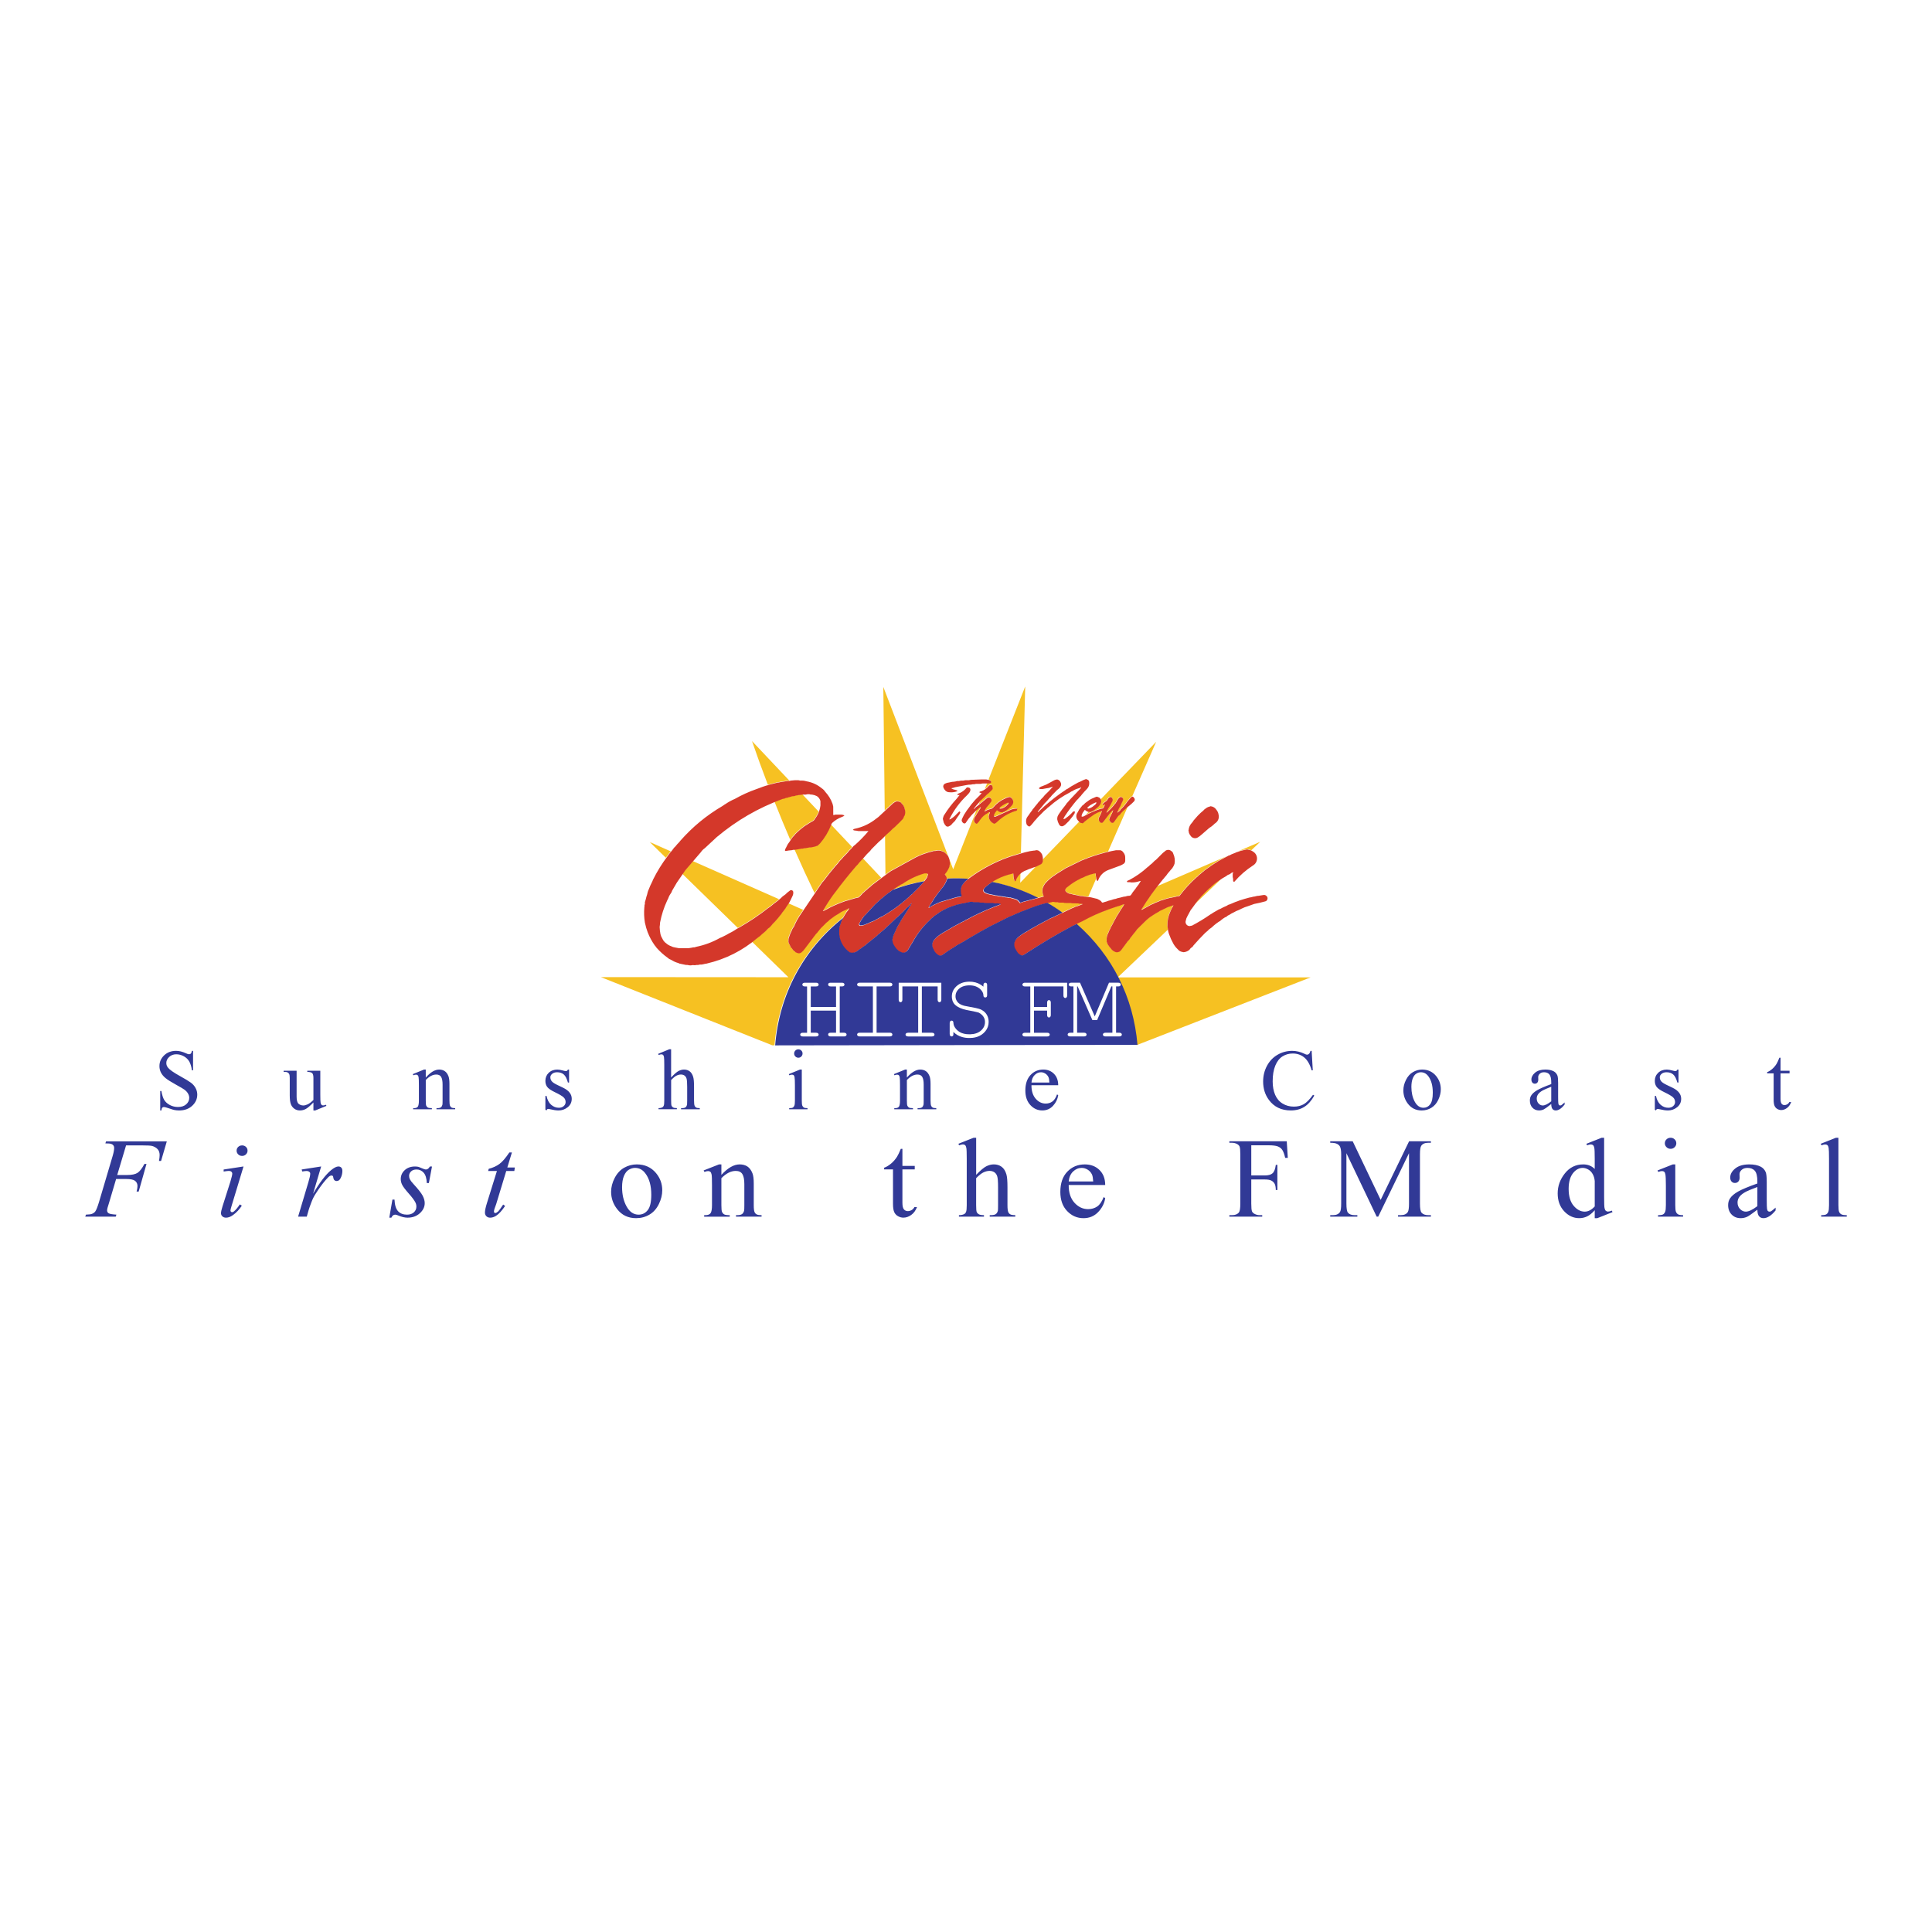 <?xml version="1.0" encoding="utf-8"?>
<!-- Generator: Adobe Illustrator 13.0.0, SVG Export Plug-In . SVG Version: 6.00 Build 14948)  -->
<!DOCTYPE svg PUBLIC "-//W3C//DTD SVG 1.0//EN" "http://www.w3.org/TR/2001/REC-SVG-20010904/DTD/svg10.dtd">
<svg version="1.0" id="Layer_1" xmlns="http://www.w3.org/2000/svg" xmlns:xlink="http://www.w3.org/1999/xlink" x="0px" y="0px"
	 width="192.756px" height="192.756px" viewBox="0 0 192.756 192.756" enable-background="new 0 0 192.756 192.756"
	 xml:space="preserve">
<g>
	<polygon fill-rule="evenodd" clip-rule="evenodd" fill="#FFFFFF" points="0,0 192.756,0 192.756,192.756 0,192.756 0,0 	"/>
	<path fill-rule="evenodd" clip-rule="evenodd" fill="#313996" d="M19.261,104.844v1.943h-0.114
		c-0.049-0.369-0.138-0.664-0.267-0.885c-0.129-0.221-0.312-0.395-0.55-0.523c-0.239-0.129-0.485-0.193-0.741-0.193
		c-0.287,0-0.525,0.09-0.713,0.266c-0.188,0.176-0.283,0.377-0.283,0.602c0,0.174,0.058,0.332,0.174,0.473
		c0.168,0.209,0.567,0.488,1.196,0.836c0.514,0.285,0.874,0.502,1.079,0.654s0.363,0.332,0.473,0.541
		c0.111,0.207,0.166,0.422,0.166,0.648c0,0.432-0.167,0.803-0.502,1.115s-0.767,0.469-1.296,0.469c-0.165,0-0.321-0.014-0.467-0.041
		c-0.086-0.014-0.266-0.068-0.539-0.162c-0.274-0.094-0.448-0.141-0.521-0.141c-0.07,0-0.125,0.023-0.167,0.066
		c-0.041,0.045-0.071,0.137-0.09,0.277h-0.114v-1.943h0.114c0.071,0.4,0.168,0.703,0.289,0.902c0.122,0.199,0.307,0.365,0.556,0.498
		c0.25,0.133,0.523,0.199,0.822,0.199c0.343,0,0.615-0.09,0.815-0.271c0.2-0.18,0.3-0.395,0.3-0.643
		c0-0.137-0.039-0.275-0.115-0.414c-0.076-0.141-0.194-0.271-0.354-0.395c-0.108-0.08-0.399-0.252-0.875-0.516
		c-0.475-0.262-0.813-0.475-1.015-0.641c-0.202-0.164-0.354-0.346-0.458-0.545s-0.156-0.418-0.156-0.656
		c0-0.416,0.157-0.773,0.469-1.072c0.313-0.299,0.711-0.449,1.193-0.449c0.3,0,0.62,0.078,0.958,0.232
		c0.156,0.074,0.266,0.109,0.331,0.109c0.073,0,0.133-0.021,0.179-0.066c0.046-0.045,0.083-0.137,0.11-0.275H19.261L19.261,104.844
		L19.261,104.844z M31.957,106.826v2.361c0,0.453,0.01,0.73,0.03,0.83c0.02,0.102,0.051,0.172,0.095,0.211
		c0.043,0.041,0.094,0.061,0.151,0.061c0.083,0,0.176-0.023,0.279-0.072l0.055,0.115l-1.112,0.457H31.27v-0.795
		c-0.341,0.348-0.601,0.568-0.78,0.658c-0.179,0.092-0.368,0.137-0.568,0.137c-0.223,0-0.416-0.062-0.579-0.188
		c-0.164-0.127-0.277-0.287-0.34-0.486c-0.063-0.197-0.095-0.477-0.095-0.836v-1.73c0-0.188-0.019-0.316-0.055-0.389
		c-0.036-0.072-0.091-0.129-0.163-0.166c-0.072-0.039-0.203-0.059-0.392-0.055v-0.113h1.295v2.588c0,0.361,0.066,0.598,0.197,0.711
		c0.131,0.111,0.289,0.168,0.475,0.168c0.127,0,0.271-0.037,0.433-0.113c0.161-0.076,0.352-0.223,0.572-0.436v-2.195
		c0-0.234-0.039-0.393-0.118-0.477c-0.079-0.082-0.243-0.127-0.492-0.133v-0.113H31.957L31.957,106.826L31.957,106.826z
		 M42.48,107.506c0.467-0.529,0.911-0.795,1.333-0.795c0.218,0,0.404,0.053,0.561,0.158c0.156,0.104,0.281,0.275,0.373,0.516
		c0.063,0.168,0.095,0.426,0.095,0.771v1.643c0,0.258,0.019,0.434,0.058,0.525c0.03,0.072,0.078,0.131,0.145,0.172
		c0.067,0.043,0.19,0.064,0.369,0.064v0.113h-1.867v-0.113h0.079c0.176,0,0.299-0.029,0.369-0.088
		c0.07-0.057,0.118-0.143,0.145-0.256c0.011-0.045,0.017-0.184,0.017-0.418v-1.588c0-0.352-0.048-0.607-0.144-0.766
		c-0.096-0.16-0.258-0.238-0.485-0.238c-0.351,0-0.701,0.184-1.048,0.549v2.043c0,0.275,0.015,0.445,0.045,0.512
		c0.038,0.086,0.09,0.148,0.157,0.189c0.067,0.039,0.203,0.061,0.407,0.061v0.113h-1.867v-0.113h0.083
		c0.192,0,0.322-0.053,0.389-0.158c0.066-0.105,0.1-0.309,0.1-0.604v-1.486c0-0.459-0.01-0.736-0.03-0.836
		c-0.02-0.1-0.05-0.166-0.091-0.203s-0.096-0.055-0.166-0.055c-0.073,0-0.161,0.021-0.264,0.064l-0.06-0.115l1.122-0.457h0.174
		V107.506L42.48,107.506L42.48,107.506z M56.776,106.711v1.295h-0.114c-0.109-0.398-0.25-0.67-0.421-0.812
		c-0.172-0.145-0.39-0.215-0.655-0.215c-0.203,0-0.367,0.051-0.491,0.152c-0.124,0.104-0.186,0.217-0.186,0.34
		c0,0.156,0.045,0.289,0.136,0.4c0.087,0.113,0.264,0.232,0.531,0.361l0.614,0.295c0.568,0.277,0.853,0.643,0.853,1.094
		c0,0.35-0.135,0.631-0.404,0.846c-0.269,0.215-0.57,0.322-0.904,0.322c-0.24,0-0.514-0.039-0.821-0.115
		c-0.096-0.025-0.172-0.037-0.231-0.037c-0.067,0-0.119,0.051-0.155,0.152l-0.114-0.076v-1.373h0.114
		c0.081,0.391,0.235,0.686,0.463,0.885c0.228,0.197,0.483,0.297,0.766,0.297c0.2,0,0.363-0.055,0.488-0.168
		c0.125-0.111,0.188-0.246,0.188-0.4c0-0.191-0.071-0.352-0.212-0.48c-0.142-0.129-0.417-0.293-0.825-0.488
		c-0.408-0.195-0.674-0.375-0.797-0.539c-0.124-0.162-0.186-0.365-0.186-0.609c0-0.322,0.111-0.59,0.333-0.803
		c0.222-0.215,0.51-0.322,0.862-0.322c0.154,0,0.341,0.031,0.562,0.094c0.146,0.039,0.244,0.059,0.293,0.059
		c0.046,0,0.082-0.01,0.107-0.029c0.025-0.018,0.055-0.059,0.09-0.123H56.776L56.776,106.711L56.776,106.711z M66.957,104.691v2.811
		c0.312-0.336,0.56-0.553,0.743-0.648c0.183-0.096,0.365-0.143,0.548-0.143c0.219,0,0.408,0.061,0.566,0.18s0.274,0.309,0.349,0.566
		c0.054,0.18,0.081,0.506,0.081,0.98v1.361c0,0.258,0.02,0.436,0.06,0.531c0.027,0.068,0.074,0.125,0.141,0.166
		c0.068,0.043,0.191,0.064,0.371,0.064v0.113h-1.867v-0.113h0.086c0.176,0,0.298-0.029,0.368-0.088
		c0.069-0.057,0.117-0.143,0.144-0.256c0.008-0.047,0.012-0.188,0.012-0.418v-1.365c0-0.424-0.021-0.699-0.065-0.832
		c-0.043-0.131-0.114-0.23-0.21-0.297c-0.097-0.064-0.214-0.098-0.351-0.098c-0.138,0-0.282,0.035-0.433,0.109
		c-0.151,0.072-0.331,0.221-0.541,0.443v2.039c0,0.279,0.013,0.453,0.041,0.521c0.027,0.068,0.077,0.125,0.151,0.17
		c0.074,0.047,0.201,0.07,0.38,0.07v0.113h-1.829v-0.113c0.167,0,0.297-0.029,0.393-0.086c0.054-0.029,0.098-0.084,0.13-0.168
		c0.033-0.084,0.049-0.254,0.049-0.508v-3.508c0-0.451-0.01-0.727-0.03-0.83s-0.05-0.174-0.091-0.211
		c-0.041-0.035-0.096-0.055-0.166-0.055c-0.054,0-0.144,0.023-0.269,0.068l-0.055-0.115l1.11-0.457H66.957L66.957,104.691
		L66.957,104.691z M79.654,104.691c0.116,0,0.214,0.041,0.295,0.121c0.081,0.082,0.122,0.18,0.122,0.295
		c0,0.117-0.041,0.215-0.122,0.299c-0.081,0.082-0.18,0.123-0.295,0.123s-0.215-0.041-0.298-0.123
		c-0.083-0.084-0.124-0.182-0.124-0.299c0-0.115,0.041-0.213,0.122-0.295C79.435,104.732,79.535,104.691,79.654,104.691
		L79.654,104.691L79.654,104.691z M79.995,106.711v3.088c0,0.254,0.017,0.424,0.051,0.508c0.034,0.086,0.085,0.148,0.152,0.189
		c0.068,0.043,0.19,0.064,0.368,0.064v0.113h-1.829v-0.113c0.183,0,0.305-0.02,0.368-0.059c0.062-0.039,0.112-0.104,0.149-0.191
		c0.037-0.09,0.055-0.26,0.055-0.512v-1.486c0-0.436-0.012-0.719-0.036-0.846c-0.018-0.094-0.046-0.158-0.086-0.195
		c-0.04-0.035-0.095-0.053-0.165-0.053c-0.073,0-0.163,0.021-0.269,0.064l-0.055-0.115l1.117-0.457H79.995L79.995,106.711
		L79.995,106.711z M90.48,107.506c0.467-0.529,0.911-0.795,1.333-0.795c0.218,0,0.404,0.053,0.561,0.158
		c0.156,0.104,0.281,0.275,0.373,0.516c0.063,0.168,0.095,0.426,0.095,0.771v1.643c0,0.258,0.019,0.434,0.058,0.525
		c0.03,0.072,0.078,0.131,0.145,0.172c0.067,0.043,0.19,0.064,0.369,0.064v0.113h-1.867v-0.113h0.079
		c0.176,0,0.299-0.029,0.369-0.088c0.07-0.057,0.118-0.143,0.145-0.256c0.011-0.045,0.017-0.184,0.017-0.418v-1.588
		c0-0.352-0.048-0.607-0.144-0.766c-0.096-0.16-0.257-0.238-0.484-0.238c-0.351,0-0.701,0.184-1.048,0.549v2.043
		c0,0.275,0.015,0.445,0.045,0.512c0.038,0.086,0.091,0.148,0.157,0.189c0.066,0.039,0.203,0.061,0.407,0.061v0.113h-1.867v-0.113
		h0.083c0.192,0,0.322-0.053,0.389-0.158c0.066-0.105,0.1-0.309,0.1-0.604v-1.486c0-0.459-0.01-0.736-0.03-0.836
		c-0.02-0.1-0.05-0.166-0.091-0.203s-0.096-0.055-0.166-0.055c-0.073,0-0.161,0.021-0.264,0.064l-0.06-0.115l1.122-0.457h0.174
		V107.506L90.48,107.506L90.48,107.506z M102.909,108.273c-0.004,0.57,0.137,1.018,0.419,1.344c0.283,0.324,0.615,0.486,0.998,0.486
		c0.254,0,0.476-0.066,0.663-0.199c0.188-0.131,0.347-0.369,0.474-0.717l0.114,0.084c-0.06,0.395-0.231,0.748-0.517,1.055
		c-0.284,0.309-0.642,0.463-1.07,0.463c-0.465,0-0.863-0.18-1.194-0.539c-0.331-0.361-0.497-0.844-0.497-1.449
		c0-0.658,0.17-1.17,0.51-1.539c0.34-0.367,0.767-0.551,1.279-0.551c0.436,0,0.792,0.143,1.07,0.426
		c0.279,0.283,0.419,0.662,0.419,1.137H102.909L102.909,108.273L102.909,108.273z M102.909,108.006h1.791
		c-0.015-0.246-0.044-0.422-0.088-0.523c-0.07-0.156-0.175-0.281-0.314-0.369c-0.14-0.09-0.286-0.135-0.438-0.135
		c-0.233,0-0.442,0.09-0.626,0.271C103.049,107.43,102.94,107.684,102.909,108.006L102.909,108.006L102.909,108.006z
		 M130.863,104.844l0.114,1.943h-0.114c-0.173-0.596-0.42-1.023-0.739-1.285c-0.32-0.262-0.704-0.393-1.152-0.393
		c-0.376,0-0.716,0.098-1.02,0.289c-0.303,0.191-0.542,0.498-0.715,0.92c-0.175,0.42-0.262,0.945-0.262,1.572
		c0,0.516,0.083,0.963,0.247,1.342s0.411,0.67,0.742,0.871c0.33,0.203,0.707,0.305,1.131,0.305c0.368,0,0.693-0.08,0.976-0.238
		c0.281-0.158,0.591-0.475,0.928-0.943l0.131,0.076c-0.284,0.514-0.616,0.889-0.995,1.127c-0.38,0.24-0.83,0.359-1.352,0.359
		c-0.939,0-1.668-0.35-2.184-1.049c-0.385-0.52-0.576-1.133-0.576-1.836c0-0.566,0.127-1.088,0.382-1.564
		c0.255-0.475,0.605-0.844,1.053-1.105c0.447-0.26,0.936-0.391,1.466-0.391c0.413,0,0.819,0.098,1.22,0.291
		c0.118,0.061,0.202,0.09,0.253,0.09c0.076,0,0.142-0.025,0.197-0.076c0.073-0.072,0.125-0.174,0.155-0.305H130.863L130.863,104.844
		L130.863,104.844z M141.887,106.711c0.586,0,1.056,0.221,1.41,0.662c0.302,0.379,0.452,0.812,0.452,1.303
		c0,0.346-0.083,0.693-0.248,1.045c-0.166,0.354-0.396,0.619-0.687,0.799s-0.616,0.27-0.976,0.27c-0.582,0-1.045-0.232-1.389-0.693
		c-0.29-0.389-0.436-0.826-0.436-1.311c0-0.352,0.088-0.703,0.265-1.051c0.176-0.35,0.407-0.607,0.695-0.773
		C141.262,106.795,141.566,106.711,141.887,106.711L141.887,106.711L141.887,106.711z M141.758,106.979
		c-0.147,0-0.295,0.043-0.443,0.133c-0.149,0.088-0.27,0.244-0.361,0.469s-0.139,0.512-0.139,0.863c0,0.564,0.111,1.053,0.331,1.463
		c0.222,0.41,0.513,0.615,0.875,0.615c0.27,0,0.492-0.113,0.667-0.34c0.174-0.225,0.262-0.615,0.262-1.168
		c0-0.689-0.146-1.232-0.438-1.629C142.314,107.113,142.062,106.979,141.758,106.979L141.758,106.979L141.758,106.979z
		 M154.768,110.148c-0.394,0.309-0.641,0.486-0.74,0.533c-0.15,0.072-0.312,0.107-0.481,0.107c-0.265,0-0.483-0.092-0.654-0.273
		c-0.172-0.182-0.258-0.422-0.258-0.717c0-0.188,0.042-0.352,0.126-0.49c0.115-0.189,0.313-0.369,0.598-0.535
		c0.283-0.168,0.753-0.373,1.41-0.613v-0.156c0-0.393-0.062-0.66-0.184-0.807c-0.123-0.146-0.302-0.219-0.535-0.219
		c-0.178,0-0.319,0.047-0.424,0.145c-0.106,0.098-0.16,0.211-0.16,0.336l0.008,0.25c0,0.133-0.032,0.232-0.096,0.305
		s-0.146,0.107-0.25,0.107c-0.1,0-0.182-0.037-0.245-0.111c-0.063-0.076-0.096-0.178-0.096-0.309c0-0.246,0.123-0.473,0.367-0.68
		s0.588-0.311,1.028-0.311c0.34,0,0.618,0.059,0.834,0.176c0.165,0.09,0.287,0.229,0.364,0.414c0.05,0.125,0.074,0.377,0.074,0.756
		v1.336c0,0.375,0.007,0.605,0.021,0.689s0.036,0.141,0.067,0.168c0.032,0.029,0.068,0.043,0.11,0.043
		c0.044,0,0.083-0.008,0.116-0.025c0.057-0.033,0.169-0.127,0.333-0.279v0.213c-0.31,0.391-0.604,0.588-0.886,0.588
		c-0.135,0-0.242-0.049-0.323-0.146C154.812,110.547,154.771,110.381,154.768,110.148L154.768,110.148L154.768,110.148z
		 M154.768,109.877v-1.451c-0.425,0.166-0.7,0.285-0.826,0.354c-0.223,0.121-0.382,0.25-0.478,0.383s-0.144,0.279-0.144,0.436
		c0,0.201,0.061,0.365,0.182,0.498c0.122,0.131,0.262,0.197,0.421,0.197C154.137,110.293,154.419,110.154,154.768,109.877
		L154.768,109.877L154.768,109.877z M167.464,106.711v1.295h-0.114c-0.109-0.398-0.25-0.67-0.422-0.812
		c-0.172-0.145-0.39-0.215-0.655-0.215c-0.203,0-0.366,0.051-0.49,0.152c-0.124,0.104-0.186,0.217-0.186,0.34
		c0,0.156,0.045,0.289,0.136,0.4c0.087,0.113,0.265,0.232,0.531,0.361l0.614,0.295c0.568,0.277,0.853,0.643,0.853,1.094
		c0,0.35-0.135,0.631-0.403,0.846c-0.27,0.215-0.571,0.322-0.904,0.322c-0.239,0-0.514-0.039-0.821-0.115
		c-0.096-0.025-0.173-0.037-0.231-0.037c-0.066,0-0.118,0.051-0.155,0.152l-0.114-0.076v-1.373h0.114
		c0.081,0.391,0.236,0.686,0.464,0.885c0.228,0.197,0.483,0.297,0.766,0.297c0.2,0,0.363-0.055,0.488-0.168
		c0.125-0.111,0.188-0.246,0.188-0.4c0-0.191-0.071-0.352-0.212-0.48c-0.142-0.129-0.417-0.293-0.824-0.488
		c-0.408-0.195-0.674-0.375-0.798-0.539c-0.124-0.162-0.187-0.365-0.187-0.609c0-0.322,0.111-0.59,0.334-0.803
		c0.223-0.215,0.51-0.322,0.862-0.322c0.154,0,0.341,0.031,0.562,0.094c0.146,0.039,0.243,0.059,0.292,0.059
		c0.046,0,0.082-0.01,0.107-0.029c0.025-0.018,0.056-0.059,0.091-0.123H167.464L167.464,106.711L167.464,106.711z M177.645,105.529
		v1.297h0.9v0.266h-0.9v2.523c0,0.25,0.036,0.42,0.11,0.508s0.168,0.133,0.282,0.133c0.096,0,0.188-0.027,0.276-0.078
		s0.158-0.127,0.207-0.227h0.19c-0.1,0.264-0.242,0.465-0.426,0.598c-0.185,0.135-0.374,0.201-0.569,0.201
		c-0.132,0-0.261-0.035-0.388-0.107c-0.126-0.072-0.219-0.176-0.279-0.311s-0.091-0.342-0.091-0.623v-2.617h-0.647v-0.125
		c0.163-0.061,0.33-0.164,0.5-0.311s0.318-0.322,0.445-0.529c0.066-0.109,0.158-0.309,0.273-0.598H177.645L177.645,105.529
		L177.645,105.529z"/>
	<path fill-rule="evenodd" clip-rule="evenodd" fill="#F6C122" d="M66.923,84.941c-0.028,0.032-0.054,0.061-0.083,0.091
		l-0.265,0.356c-0.048,0.066-0.093,0.125-0.144,0.188l-1.607-1.567L66.923,84.941L66.923,84.941L66.923,84.941z M76.61,78.294
		c-0.57-1.489-1.064-2.852-1.584-4.359l3.725,3.943c-0.065,0.01-0.125,0.013-0.19,0.008c-0.26,0.047-0.497,0.084-0.758,0.12
		c-0.079,0.03-0.156,0.042-0.24,0.04l-0.838,0.212C76.687,78.274,76.65,78.286,76.61,78.294L76.61,78.294L76.61,78.294z
		 M84.075,91.565c-3.995,3.17-6.384,7.638-6.803,12.722h-0.231l-17.095-6.801l18.712,0.012l-3.623-3.538
		c0.187-0.142,0.354-0.275,0.532-0.427c0.166-0.105,0.304-0.22,0.439-0.362c0.129-0.099,0.242-0.195,0.359-0.307
		c0.079-0.089,0.154-0.167,0.24-0.25c0.106-0.07,0.195-0.146,0.279-0.242c0.123-0.163,0.249-0.301,0.399-0.439
		c0.239-0.266,0.448-0.515,0.666-0.798c0.049-0.089,0.104-0.165,0.172-0.239l0.212-0.28c0.071-0.127,0.144-0.239,0.231-0.356
		c0.034-0.048,0.064-0.091,0.099-0.138l1.472,0.654l-0.458,0.678c-0.056,0.114-0.115,0.214-0.187,0.319l-0.199,0.399
		c-0.03,0.102-0.072,0.191-0.132,0.279c-0.061,0.075-0.107,0.151-0.147,0.239c-0.054,0.141-0.111,0.266-0.182,0.399l-0.1,0.279
		c-0.068,0.14-0.097,0.284-0.09,0.439c-0.017,0.086-0.005,0.17,0.034,0.248l0.136,0.271c0.031,0.104,0.09,0.188,0.177,0.252
		c0.068,0.131,0.165,0.232,0.292,0.307c0.047,0.07,0.117,0.116,0.2,0.133c0.154,0.086,0.348,0.064,0.479-0.055
		c0.127-0.106,0.229-0.22,0.322-0.356l1.118-1.477c0.085-0.069,0.152-0.146,0.209-0.239c0.18-0.238,0.364-0.439,0.586-0.639
		c0.13-0.147,0.263-0.269,0.422-0.385l0.031,0.014c-0.006-0.01-0.01-0.02-0.012-0.031c0.069-0.084,0.145-0.151,0.237-0.208
		l0.399-0.294l0.399-0.242c0.141-0.105,0.279-0.187,0.439-0.259c0.169-0.066,0.319-0.135,0.479-0.22
		c0.036-0.027,0.075-0.044,0.12-0.05c-0.072,0.152-0.16,0.279-0.277,0.399C84.302,91.176,84.191,91.36,84.075,91.565L84.075,91.565
		L84.075,91.565z M77.729,89.714c-0.123,0.104-0.237,0.196-0.366,0.292c-0.13,0.087-0.243,0.174-0.359,0.279
		c-0.114,0.103-0.228,0.186-0.359,0.265c-0.964,0.754-1.89,1.376-2.953,1.982c-0.029,0.015-0.055,0.028-0.085,0.04l-5.527-5.388
		l0.276-0.398l0.761-0.879L77.729,89.714L77.729,89.714L77.729,89.714z M81.674,80.969c-0.095,0.247-0.212,0.459-0.372,0.669
		c-0.061,0.136-0.167,0.238-0.307,0.292l-0.32,0.187c-0.131,0.095-0.256,0.174-0.399,0.251c-0.289,0.211-0.539,0.419-0.798,0.666
		c-0.099,0.084-0.178,0.173-0.252,0.279c-0.117,0.112-0.213,0.226-0.305,0.359c-0.023,0.043-0.047,0.081-0.075,0.121
		c-0.561-1.301-1.053-2.492-1.575-3.809c0.263-0.109,0.503-0.203,0.77-0.302c0.08-0.025,0.155-0.042,0.239-0.052
		c0.072-0.05,0.152-0.074,0.239-0.07c0.121-0.044,0.233-0.078,0.359-0.105c0.065-0.029,0.128-0.046,0.199-0.052
		c0.07,0.01,0.136,0.001,0.2-0.027c0.076-0.04,0.154-0.057,0.239-0.052c0.079-0.03,0.156-0.043,0.24-0.04
		c0.099-0.021,0.191-0.032,0.292-0.036L81.674,80.969L81.674,80.969L81.674,80.969z M85.017,84.504
		c-0.101,0.118-0.198,0.22-0.31,0.327c-0.124,0.163-0.248,0.302-0.397,0.441c-0.135,0.127-0.25,0.251-0.364,0.397
		c-0.083,0.076-0.154,0.151-0.224,0.239c-0.113,0.162-0.229,0.3-0.369,0.439c-0.434,0.507-0.813,0.981-1.212,1.517
		c-0.069,0.063-0.125,0.129-0.178,0.207l-0.696,1.028c-0.714-1.482-1.339-2.842-2.001-4.349c0.004,0,0.009,0,0.014,0.001
		c0.166-0.02,0.315-0.043,0.479-0.078c0.106-0.034,0.208-0.047,0.319-0.042c0.079-0.029,0.156-0.042,0.24-0.04
		c0.151-0.024,0.289-0.048,0.439-0.077c0.069,0.004,0.132,0,0.2-0.015c0.211-0.031,0.4-0.082,0.599-0.162
		c0.086-0.073,0.161-0.144,0.239-0.225c0.47-0.552,0.816-1.124,1.09-1.796c0.002-0.02,0.008-0.038,0.017-0.055L85.017,84.504
		L85.017,84.504L85.017,84.504z M87.918,87.572l-0.938,0.703c-0.112,0.118-0.226,0.216-0.359,0.309
		c-0.101,0.104-0.2,0.19-0.316,0.277c-0.072,0.083-0.148,0.15-0.24,0.212c-0.102,0.126-0.203,0.235-0.322,0.346
		c-0.061,0.073-0.145,0.116-0.239,0.123c-0.126,0.018-0.239,0.046-0.359,0.089c-0.167,0.043-0.316,0.089-0.479,0.147l-0.319,0.083
		c-0.548,0.189-1.036,0.392-1.557,0.646c-0.173,0.105-0.335,0.193-0.519,0.279c-0.042,0.036-0.092,0.057-0.147,0.062
		c-0.009-0.016-0.015-0.031-0.021-0.048c0.316-0.545,0.627-1.028,0.994-1.542c0.064-0.071,0.118-0.14,0.171-0.219
		c0.697-0.937,1.359-1.767,2.119-2.654c0.123-0.11,0.223-0.224,0.317-0.359c0.124-0.144,0.242-0.271,0.375-0.406L87.918,87.572
		L87.918,87.572L87.918,87.572z M92.167,87.917c-1.112,0.198-2.106,0.47-3.165,0.865c0.243-0.178,0.472-0.328,0.732-0.479
		c0.086-0.068,0.175-0.116,0.279-0.149c0.69-0.479,1.389-0.813,2.195-1.048l0.239,0.002c0.06,0.012,0.107,0.058,0.12,0.117
		c-0.031,0.033-0.046,0.075-0.042,0.12c-0.027,0.121-0.079,0.225-0.16,0.319C92.303,87.755,92.24,87.834,92.167,87.917
		L92.167,87.917L92.167,87.917z M96.562,87.675c-0.729-0.049-1.395-0.055-2.125-0.018c-0.001-0.13-0.04-0.248-0.116-0.352
		c-0.043-0.026-0.071-0.07-0.077-0.12c0.174-0.196,0.304-0.399,0.409-0.639c0.046-0.088,0.069-0.18,0.07-0.279
		c0.02-0.067,0.032-0.13,0.038-0.2c-0.032-0.078-0.044-0.156-0.038-0.239c-0.034-0.156-0.081-0.295-0.15-0.439
		c-0.075-0.104-0.154-0.192-0.249-0.279c-0.101-0.105-0.219-0.175-0.359-0.212c-0.156-0.062-0.312-0.083-0.479-0.067
		c-0.068,0.019-0.13,0.031-0.2,0.04c-0.069-0.006-0.132-0.002-0.2,0.013c-0.078,0.036-0.154,0.058-0.239,0.069
		c-0.126,0.026-0.239,0.059-0.359,0.105c-0.401,0.12-0.756,0.26-1.13,0.448l-2.502,1.373c-0.092,0.074-0.179,0.136-0.279,0.2
		l-0.235,0.177l-0.042-3.898c0.041-0.042,0.077-0.08,0.117-0.123c0.23-0.192,0.431-0.379,0.638-0.596
		c0.148-0.111,0.273-0.226,0.399-0.361c0.173-0.156,0.323-0.306,0.479-0.479c0.084-0.063,0.146-0.142,0.189-0.239
		c0.025-0.088,0.062-0.165,0.115-0.239c0.05-0.145,0.067-0.287,0.053-0.439l-0.067-0.279c-0.047-0.189-0.144-0.349-0.289-0.479
		c-0.054-0.089-0.138-0.149-0.24-0.172c-0.094-0.025-0.183-0.034-0.28-0.027c-0.169,0.061-0.311,0.15-0.438,0.277l-0.707,0.65
		L88.13,68.535L95.1,86.727l2.352-5.962c0.088-0.077,0.171-0.145,0.265-0.216c0.03-0.038,0.072-0.061,0.12-0.067
		c-0.012,0.092-0.052,0.173-0.117,0.239c-0.093,0.153-0.181,0.291-0.282,0.439c-0.056,0.114-0.115,0.214-0.187,0.319
		c-0.056,0.07-0.086,0.15-0.092,0.239c-0.029,0.133,0.017,0.268,0.12,0.357c0.043,0.046,0.097,0.073,0.159,0.082
		c0.134-0.119,0.239-0.246,0.332-0.399c0.195-0.288,0.438-0.506,0.746-0.668c0.063-0.064,0.148-0.096,0.239-0.09l-0.107,0.279
		c-0.025,0.094-0.029,0.184-0.013,0.279c0.064,0.239,0.22,0.432,0.439,0.546c0.046,0.004,0.086,0.021,0.119,0.052
		c0.123-0.063,0.225-0.14,0.319-0.239c0.519-0.48,1.085-0.814,1.756-1.035c0.072-0.001,0.138-0.031,0.185-0.085
		c0.011-0.053,0.016-0.103,0.016-0.157c-0.209-0.001-0.399,0.028-0.599,0.092l-1.557,0.706c-0.055,0.01-0.105,0.01-0.159,0
		c-0.019-0.079-0.01-0.157,0.025-0.23c0.051-0.104,0.106-0.195,0.177-0.289c0.043-0.026,0.071-0.069,0.077-0.119l0.199,0.132
		c0.11,0.064,0.232,0.088,0.359,0.07c0.115-0.032,0.216-0.075,0.319-0.135c0.092-0.074,0.18-0.136,0.279-0.2
		c0.128-0.11,0.236-0.219,0.347-0.347c0.101-0.107,0.148-0.246,0.135-0.393c-0.013-0.146-0.084-0.275-0.202-0.363
		c-0.068-0.081-0.186-0.104-0.279-0.055c-0.115,0.025-0.217,0.063-0.319,0.12c-0.472,0.206-0.856,0.495-1.185,0.89
		c-0.072,0.094-0.175,0.151-0.292,0.162c-0.174,0.038-0.326,0.097-0.479,0.187c-0.035,0.028-0.074,0.044-0.119,0.05
		c0.068-0.199,0.172-0.367,0.319-0.519c0.115-0.132,0.214-0.257,0.316-0.399c0.05-0.051,0.077-0.114,0.08-0.185
		c0.003-0.071-0.02-0.136-0.065-0.19c-0.045-0.054-0.105-0.087-0.176-0.097s-0.137,0.006-0.195,0.045l-0.821,0.671l0.167-0.421
		c0.055-0.04,0.101-0.081,0.147-0.13c0.165-0.15,0.311-0.291,0.466-0.452c0.134-0.098,0.246-0.198,0.359-0.319
		c0.085-0.074,0.156-0.149,0.225-0.239c0.021-0.145-0.016-0.284-0.104-0.399h-0.16c-0.065,0.031-0.118,0.071-0.165,0.126
		c-0.099,0.117-0.202,0.21-0.329,0.296l0.233-0.582h0.021c0.082,0.01,0.159,0.005,0.239-0.015c0.065-0.021,0.111-0.077,0.12-0.145
		c-0.045-0.103-0.134-0.176-0.243-0.198l3.655-9.277l-0.429,16.621l-1.108,0.33c-0.259,0.1-0.496,0.187-0.758,0.279
		c-0.119,0.062-0.232,0.112-0.359,0.157C98.511,86.374,97.543,86.94,96.562,87.675L96.562,87.675L96.562,87.675z M103.508,89.573
		c-1.489-0.75-2.937-1.25-4.57-1.581c0.63-0.415,1.274-0.686,2.012-0.847c0.038-0.021,0.076-0.034,0.119-0.04
		c0.021,0.136,0.035,0.261,0.042,0.399c0.017,0.126,0.046,0.239,0.093,0.357c0.013,0.016,0.031,0.025,0.052,0.025
		c0.021,0.001,0.039-0.007,0.053-0.022c0.098-0.298,0.263-0.545,0.503-0.749l-0.025,0.958l1.6-1.657
		c0.166-0.078,0.315-0.154,0.478-0.241c0.09-0.081,0.146-0.187,0.159-0.307l0.003-0.117l3.643-3.773
		c0.052,0.072,0.137,0.11,0.226,0.102c0.032,0.023,0.07,0.031,0.109,0.023c0.038-0.008,0.07-0.031,0.09-0.065
		c0.088-0.091,0.176-0.166,0.28-0.237c0.267-0.212,0.517-0.396,0.798-0.589c0.208-0.124,0.409-0.215,0.639-0.292
		c0.038-0.021,0.076-0.034,0.119-0.04c-0.086,0.241-0.182,0.454-0.307,0.678c-0.062,0.173-0.001,0.368,0.147,0.477
		c0.049,0.032,0.106,0.041,0.163,0.026s0.102-0.051,0.129-0.103l0.678-0.878c0.101-0.128,0.211-0.229,0.347-0.319
		c-0.014-0.002-0.028,0.003-0.039,0.013c-0.01,0.011-0.015,0.025-0.013,0.04c-0.016,0.092-0.045,0.174-0.092,0.256
		c-0.054,0.097-0.096,0.188-0.136,0.291c-0.053,0.075-0.091,0.151-0.119,0.239c-0.038,0.06-0.048,0.131-0.027,0.199
		c0.046,0.094,0.106,0.17,0.187,0.237c0.044,0.03,0.095,0.042,0.147,0.033c0.053-0.01,0.097-0.038,0.127-0.082
		c0.154-0.214,0.294-0.409,0.446-0.624c0.119-0.07,0.211-0.163,0.279-0.282c0.135-0.153,0.272-0.28,0.437-0.401
		c0.075-0.085,0.15-0.156,0.24-0.226l-1.974,4.502c-0.718,0.177-1.362,0.373-2.058,0.625c-0.071,0.053-0.15,0.083-0.239,0.092
		c-0.119,0.061-0.232,0.106-0.359,0.147l-1.596,0.781l-0.918,0.573c-0.104,0.082-0.205,0.149-0.319,0.215
		c-0.299,0.216-0.55,0.441-0.796,0.716c-0.113,0.149-0.194,0.302-0.255,0.479c-0.047,0.231-0.033,0.455,0.043,0.678
		c0.034,0.047,0.052,0.101,0.05,0.16L103.508,89.573L103.508,89.573L103.508,89.573z M100.55,80.042
		c0.02-0.003,0.039,0.007,0.048,0.025c0.01,0.018,0.006,0.04-0.008,0.054c-0.006,0.051-0.035,0.095-0.08,0.12
		c-0.124,0.145-0.266,0.25-0.438,0.329c-0.112,0.062-0.232,0.085-0.359,0.07c-0.004-0.084,0.043-0.162,0.119-0.197
		C100.057,80.271,100.285,80.144,100.55,80.042L100.55,80.042L100.55,80.042z M105.953,91.057c-0.503-0.362-0.977-0.669-1.513-0.979
		c0.157-0.037,0.301-0.067,0.459-0.098c0.061-0.038,0.132-0.048,0.199-0.027c0.122,0.026,0.235,0.035,0.36,0.027
		c0.071,0.027,0.143,0.04,0.219,0.04h0.379c0.072,0.027,0.144,0.041,0.221,0.04h0.378c0.097-0.012,0.188-0.003,0.279,0.027
		c0.069,0.002,0.132,0.003,0.2,0.003c0.15,0.009,0.288,0.013,0.438,0.01c0.092,0.034,0.183,0.046,0.279,0.04
		c0.058-0.016,0.117,0,0.16,0.04c-0.086,0.021-0.162,0.049-0.239,0.09c-0.097,0.035-0.185,0.068-0.28,0.107
		c-0.099,0.019-0.188,0.048-0.279,0.092c-0.09,0.054-0.178,0.092-0.279,0.122L105.953,91.057L105.953,91.057L105.953,91.057z
		 M107.36,92.18c0.204-0.115,0.396-0.208,0.612-0.298c0.857-0.475,1.671-0.842,2.594-1.172c0.099-0.027,0.187-0.06,0.279-0.102
		l0.599-0.202c0.184-0.042,0.347-0.097,0.519-0.175c0.063-0.035,0.129-0.052,0.2-0.052c-0.046,0.101-0.096,0.189-0.16,0.279
		c-0.122,0.173-0.226,0.335-0.331,0.519c-0.102,0.147-0.188,0.284-0.277,0.439c-0.064,0.143-0.134,0.268-0.22,0.399
		c-0.111,0.239-0.225,0.452-0.358,0.679c-0.024,0.089-0.062,0.166-0.117,0.239l-0.133,0.319c-0.125,0.224-0.178,0.462-0.159,0.718
		c-0.017,0.083-0.006,0.163,0.029,0.239c0.05,0.142,0.117,0.263,0.213,0.379l0.185,0.22c0.051,0.09,0.121,0.16,0.212,0.212
		c0.086,0.065,0.176,0.112,0.279,0.145c0.141,0.024,0.278-0.003,0.398-0.08c0.099-0.08,0.176-0.169,0.242-0.277l0.559-0.758
		c0.111-0.086,0.193-0.19,0.249-0.319c0.063-0.062,0.113-0.125,0.16-0.2c0.146-0.176,0.275-0.338,0.414-0.519
		c0.048-0.077,0.101-0.142,0.167-0.204c0.295-0.281,0.558-0.541,0.843-0.831c0.114-0.087,0.215-0.171,0.319-0.27l0.359-0.239
		c0.185-0.126,0.36-0.231,0.559-0.334c0.084-0.072,0.174-0.123,0.279-0.157l0.639-0.307l0.359-0.12
		c0.062-0.035,0.128-0.052,0.199-0.052c-0.059,0.112-0.116,0.212-0.185,0.319l-0.135,0.32c-0.194,0.424-0.284,0.85-0.279,1.316
		c-0.012,0.097-0.003,0.187,0.027,0.279c0.006,0.075,0.013,0.144,0.022,0.219l-5.009,4.766h19.239l-17.379,6.768l0.05-0.037
		C113.023,99.508,110.925,95.331,107.36,92.18L107.36,92.18L107.36,92.18z M109.364,87.666l-0.786,1.795
		c-0.043-0.002-0.083-0.002-0.127,0c-0.092-0.034-0.182-0.046-0.279-0.04c-0.133-0.04-0.26-0.057-0.398-0.052
		c-0.164-0.041-0.313-0.074-0.479-0.105c-0.126-0.008-0.24-0.033-0.359-0.08c-0.093-0.03-0.182-0.047-0.279-0.055
		c-0.123-0.043-0.229-0.105-0.324-0.194c-0.064-0.06-0.088-0.149-0.062-0.233c0.048-0.108,0.124-0.193,0.228-0.252
		c0.332-0.273,0.658-0.493,1.037-0.696c0.113-0.051,0.214-0.104,0.319-0.17c0.101-0.025,0.188-0.06,0.278-0.111
		c0.117-0.067,0.231-0.116,0.36-0.155c0.081-0.034,0.156-0.062,0.239-0.09l0.279-0.07c0.09-0.042,0.181-0.06,0.279-0.052
		c0.008,0.181,0.032,0.344,0.077,0.519L109.364,87.666L109.364,87.666L109.364,87.666z M112.961,79.445
		c-0.014-0.002-0.026-0.003-0.04-0.002c-0.119,0.095-0.217,0.196-0.307,0.319c-0.108,0.113-0.196,0.227-0.279,0.359
		c-0.159,0.225-0.327,0.414-0.531,0.599c-0.057,0.104-0.136,0.185-0.239,0.242c-0.026,0.043-0.069,0.071-0.12,0.077
		c0.079-0.232,0.177-0.434,0.31-0.639c0.052-0.091,0.09-0.179,0.12-0.279c0.051-0.093,0.092-0.181,0.129-0.279
		c0.036-0.052,0.048-0.115,0.032-0.177c-0.016-0.062-0.055-0.111-0.111-0.14c-0.034-0.029-0.075-0.044-0.12-0.044
		s-0.086,0.016-0.12,0.044c-0.082,0.069-0.146,0.145-0.199,0.237c-0.064,0.128-0.131,0.241-0.212,0.359
		c-0.079,0.073-0.143,0.148-0.199,0.239c-0.188,0.219-0.372,0.406-0.586,0.599c-0.025,0.045-0.069,0.074-0.12,0.08
		c0.076-0.219,0.173-0.409,0.307-0.599c0.105-0.174,0.193-0.336,0.282-0.519c0.063-0.115,0.051-0.257-0.033-0.359
		c-0.031-0.043-0.077-0.071-0.13-0.078c-0.054-0.007-0.104,0.007-0.146,0.041c-0.065,0.058-0.116,0.121-0.159,0.197
		c-0.044,0.092-0.11,0.163-0.2,0.212c-0.103,0.068-0.189,0.14-0.276,0.227c-0.018,0.015-0.028,0.036-0.028,0.059
		s0.009,0.044,0.025,0.061c0.064-0.027,0.129-0.04,0.199-0.04c-0.027,0.1-0.062,0.188-0.109,0.279
		c-0.021,0.074-0.093,0.125-0.17,0.12c-0.09,0.011-0.171,0.029-0.257,0.059c-0.475,0.162-0.895,0.345-1.336,0.582l0.296-0.304
		c0.076,0.002,0.146-0.007,0.22-0.029c0.181-0.076,0.333-0.173,0.479-0.305c0.178-0.116,0.316-0.259,0.427-0.441
		c0.047-0.09,0.076-0.179,0.093-0.279c-0.004-0.062-0.015-0.117-0.035-0.176l5.534-5.74L112.961,79.445L112.961,79.445
		L112.961,79.445z M121.913,87.622l-2.73,2.599c0.092-0.126,0.176-0.239,0.271-0.362c0.136-0.144,0.252-0.282,0.372-0.439
		c0.277-0.298,0.54-0.561,0.838-0.838c0.085-0.048,0.154-0.108,0.212-0.187C121.21,88.101,121.535,87.858,121.913,87.622
		L121.913,87.622L121.913,87.622z M122.375,85.434c-0.288,0.151-0.549,0.291-0.834,0.447c-0.092,0.067-0.18,0.123-0.279,0.177
		c-0.267,0.168-0.504,0.33-0.758,0.517c-0.114,0.072-0.214,0.142-0.319,0.225c-0.073,0.079-0.148,0.142-0.239,0.2
		c-0.104,0.098-0.204,0.182-0.319,0.267c-0.085,0.098-0.172,0.177-0.277,0.252c-0.618,0.558-1.133,1.119-1.636,1.783
		c-0.014,0.031-0.036,0.055-0.066,0.07c-0.03,0.015-0.063,0.019-0.096,0.01c-0.1,0.008-0.188,0.03-0.279,0.067
		c-0.098,0.012-0.185,0.028-0.279,0.053c-0.094,0.028-0.183,0.044-0.28,0.052c-0.136,0.041-0.261,0.074-0.398,0.107l-0.359,0.12
		c-0.131,0.02-0.246,0.062-0.359,0.129c-0.122,0.051-0.234,0.095-0.359,0.14c-0.092,0.051-0.18,0.092-0.278,0.129
		c-0.115,0.043-0.216,0.094-0.32,0.16c-0.209,0.107-0.396,0.21-0.599,0.329c-0.058,0.047-0.125,0.071-0.199,0.07
		c0.508-0.824,1.009-1.549,1.6-2.315L122.375,85.434L122.375,85.434L122.375,85.434z M123.5,84.948l2.232-0.961l-0.893,0.845
		c-0.022-0.011-0.043-0.021-0.066-0.031c-0.122-0.034-0.234-0.062-0.358-0.09c-0.067,0.019-0.131,0.031-0.2,0.04l-0.279,0.067
		c-0.141,0.031-0.266,0.069-0.399,0.122C123.524,84.943,123.513,84.946,123.5,84.948L123.5,84.948L123.5,84.948z"/>
	<path fill-rule="evenodd" clip-rule="evenodd" fill="#D4382A" d="M108.355,77.725c0.07,0.022,0.133,0.048,0.199,0.083
		c0.082,0.068,0.126,0.169,0.119,0.276c0.018,0.223-0.054,0.432-0.201,0.599c-0.195,0.199-0.365,0.386-0.544,0.599
		c-0.058,0.094-0.126,0.171-0.212,0.24c-0.09,0.119-0.182,0.219-0.292,0.319c-0.442,0.524-0.816,1.024-1.195,1.596
		c-0.048,0.098-0.095,0.185-0.149,0.279c0.106,0.009,0.207-0.029,0.279-0.107c0.258-0.179,0.473-0.372,0.679-0.608
		c0.055-0.048,0.13-0.064,0.199-0.042c0.012,0.119-0.026,0.231-0.106,0.319c-0.079,0.131-0.163,0.245-0.265,0.359
		c-0.138,0.197-0.285,0.361-0.467,0.519c-0.081,0.096-0.17,0.169-0.279,0.229c-0.097,0.062-0.216,0.07-0.319,0.02
		c-0.067-0.041-0.116-0.098-0.146-0.17c-0.085-0.154-0.14-0.306-0.173-0.479c-0.007-0.097,0.002-0.186,0.027-0.279
		c0.039-0.102,0.085-0.189,0.146-0.279c0.111-0.146,0.208-0.284,0.309-0.439l0.345-0.439c0.069-0.122,0.149-0.223,0.252-0.319
		c0.086-0.093,0.16-0.181,0.239-0.28l0.957-0.998c0.062-0.053,0.103-0.12,0.12-0.199c-0.067,0.064-0.147,0.104-0.239,0.119
		c-0.233,0.06-0.437,0.149-0.639,0.28c-0.09,0.027-0.167,0.069-0.239,0.129c-0.787,0.405-1.456,0.865-2.115,1.454
		c-0.094,0.058-0.17,0.125-0.239,0.209c-0.165,0.123-0.303,0.249-0.439,0.402l-0.438,0.439c-0.103,0.129-0.201,0.242-0.317,0.359
		c-0.094,0.129-0.187,0.243-0.294,0.362c-0.062,0.083-0.136,0.147-0.228,0.197c-0.035-0.032-0.074-0.054-0.119-0.07
		c-0.079-0.048-0.135-0.12-0.16-0.209c-0.063-0.201-0.053-0.406,0.03-0.599c0.061-0.101,0.123-0.188,0.197-0.279
		c0.08-0.128,0.158-0.241,0.252-0.359c0.059-0.058,0.102-0.123,0.132-0.2c0.087-0.09,0.158-0.177,0.229-0.279
		c0.096-0.106,0.179-0.206,0.265-0.32c0.058-0.093,0.124-0.169,0.21-0.239c0.093-0.137,0.195-0.251,0.321-0.359l0.199-0.239
		c0.295-0.268,0.545-0.53,0.799-0.838c-0.044,0.006-0.082,0.019-0.12,0.04c-0.185,0.072-0.361,0.114-0.559,0.132l-0.359,0.067
		l-0.239-0.002c-0.049-0.012-0.089-0.038-0.12-0.078c0.087-0.099,0.192-0.165,0.319-0.199l0.439-0.175
		c0.276-0.145,0.526-0.28,0.798-0.434c0.091-0.041,0.18-0.062,0.279-0.067c0.15,0.032,0.272,0.134,0.329,0.276
		c0.081,0.137,0.077,0.306-0.01,0.439c-0.08,0.135-0.185,0.24-0.319,0.321c-0.192,0.187-0.363,0.36-0.546,0.557
		c-0.058,0.094-0.126,0.171-0.212,0.239c-0.086,0.093-0.161,0.18-0.239,0.279c-0.197,0.193-0.364,0.38-0.532,0.599
		c-0.095,0.106-0.179,0.206-0.267,0.319c-0.07,0.07-0.122,0.147-0.159,0.239c0.051-0.006,0.095-0.035,0.119-0.08
		c0.706-0.683,1.395-1.255,2.195-1.823l0.438-0.294c0.071-0.066,0.148-0.114,0.24-0.147c0.125-0.079,0.237-0.153,0.359-0.237
		l0.678-0.381c0.185-0.069,0.348-0.146,0.519-0.242L108.355,77.725L108.355,77.725L108.355,77.725z M97.939,77.765h0.358
		c0.098-0.007,0.188,0.006,0.279,0.04c0.138-0.008,0.267,0.072,0.319,0.2c-0.008,0.067-0.055,0.124-0.119,0.145
		c-0.081,0.021-0.157,0.025-0.24,0.015h-0.398c-0.098-0.006-0.188,0.006-0.279,0.04H97.5c-0.098-0.007-0.188,0.006-0.279,0.04
		c-0.125-0.011-0.24,0.002-0.359,0.04c-0.152-0.008-0.292,0.005-0.439,0.04l-1.117,0.212c-0.133,0.052-0.259,0.085-0.399,0.107
		c0.062,0.047,0.125,0.082,0.199,0.107c0.153,0.038,0.291,0.079,0.439,0.132c-0.053,0.059-0.121,0.096-0.199,0.107
		c-0.2,0.056-0.392,0.073-0.599,0.053c-0.196,0.01-0.379-0.079-0.491-0.24c-0.066-0.086-0.112-0.175-0.145-0.279
		c-0.015-0.074-0.004-0.146,0.033-0.212c0.037-0.065,0.093-0.112,0.164-0.138c0.116-0.056,0.231-0.089,0.359-0.102
		c0.109-0.026,0.209-0.047,0.319-0.067c0.124-0.006,0.237-0.019,0.359-0.042c0.104-0.042,0.208-0.055,0.319-0.038
		c0.07-0.009,0.132-0.021,0.2-0.04c0.152,0.011,0.292-0.001,0.439-0.04h0.359c0.069-0.009,0.132-0.021,0.2-0.04L97.939,77.765
		L97.939,77.765L97.939,77.765z M79.302,77.844h0.359c0.069,0.009,0.132,0.021,0.2,0.04c0.208-0.017,0.4,0.005,0.599,0.067
		c0.571,0.097,1.068,0.324,1.516,0.69c0.147,0.097,0.263,0.212,0.359,0.359c0.329,0.356,0.563,0.741,0.729,1.197l0.067,0.28
		l0.003,0.838c0.07,0.003,0.135-0.009,0.199-0.038l0.599-0.002c0.114,0.004,0.217,0.03,0.319,0.08
		c-0.067,0.071-0.146,0.119-0.239,0.147c-0.379,0.14-0.699,0.337-0.995,0.611c-0.057,0.072-0.092,0.15-0.11,0.239
		c-0.273,0.672-0.62,1.244-1.09,1.796c-0.079,0.081-0.154,0.151-0.239,0.225c-0.199,0.08-0.388,0.131-0.599,0.162
		c-0.067,0.014-0.13,0.019-0.199,0.015c-0.151,0.03-0.288,0.054-0.439,0.077c-0.084-0.003-0.161,0.01-0.24,0.04
		c-0.111-0.005-0.213,0.009-0.319,0.042c-0.163,0.034-0.313,0.058-0.479,0.077c-0.111-0.008-0.214,0.005-0.32,0.04
		c-0.207,0.012-0.395,0.037-0.598,0.08c-0.021-0.002-0.039-0.01-0.053-0.025s-0.021-0.034-0.021-0.055
		c0.022-0.087,0.056-0.164,0.104-0.24l0.182-0.359c0.132-0.169,0.242-0.333,0.349-0.519c0.091-0.134,0.188-0.247,0.304-0.359
		c0.074-0.106,0.153-0.195,0.252-0.279c0.259-0.247,0.509-0.456,0.798-0.666c0.143-0.078,0.268-0.157,0.399-0.252l0.319-0.187
		c0.139-0.054,0.246-0.155,0.307-0.292c0.299-0.394,0.473-0.826,0.531-1.317l-0.002-0.439c-0.056-0.205-0.178-0.373-0.356-0.489
		c-0.155-0.077-0.308-0.124-0.479-0.15c-0.097,0.007-0.188-0.006-0.279-0.04c-0.125-0.011-0.24,0.002-0.359,0.04
		c-0.206-0.012-0.396,0.001-0.599,0.04c-0.084-0.003-0.161,0.01-0.239,0.04c-0.085-0.005-0.164,0.013-0.239,0.052
		c-0.064,0.029-0.13,0.038-0.2,0.027c-0.071,0.007-0.135,0.023-0.2,0.053c-0.125,0.027-0.238,0.06-0.359,0.104
		c-0.087-0.003-0.168,0.02-0.24,0.07c-0.083,0.011-0.159,0.027-0.239,0.052c-2.449,0.91-4.537,2.12-6.545,3.792l-1.2,1.115
		c-0.161,0.111-0.288,0.24-0.396,0.402l-1.544,1.795c-0.295,0.424-0.561,0.81-0.851,1.237c-0.156,0.277-0.302,0.526-0.467,0.798
		c-0.033,0.12-0.085,0.222-0.162,0.319c-0.064,0.09-0.115,0.178-0.16,0.279c-0.05,0.142-0.107,0.267-0.18,0.399
		c-0.332,0.722-0.554,1.415-0.706,2.195c-0.005,0.152-0.019,0.29-0.042,0.439c0.009,0.249,0.035,0.475,0.083,0.718
		c0.04,0.16,0.099,0.3,0.187,0.439c0.09,0.204,0.225,0.366,0.409,0.491c0.132,0.116,0.273,0.198,0.439,0.257
		c0.14,0.077,0.281,0.122,0.439,0.142l0.359,0.067h0.718c0.179,0.012,0.343-0.001,0.519-0.04c0.069-0.009,0.132-0.021,0.2-0.04
		c0.099,0.009,0.191-0.008,0.279-0.053c0.864-0.177,1.625-0.461,2.395-0.893c0.128-0.044,0.241-0.096,0.359-0.162
		c0.184-0.086,0.346-0.174,0.519-0.279c0.212-0.101,0.399-0.204,0.599-0.33c0.129-0.094,0.255-0.169,0.399-0.239
		c1.063-0.606,1.99-1.229,2.953-1.983c0.132-0.079,0.245-0.162,0.359-0.264c0.116-0.105,0.229-0.193,0.359-0.28
		c0.185-0.138,0.347-0.271,0.519-0.427c0.112-0.124,0.229-0.224,0.37-0.313c0.09-0.057,0.163-0.122,0.229-0.205l0.319-0.25
		c0.058-0.037,0.128-0.043,0.192-0.017c0.063,0.026,0.109,0.08,0.125,0.147c0.021,0.154-0.005,0.301-0.078,0.439
		c-0.038,0.099-0.079,0.187-0.13,0.279c-0.095,0.219-0.204,0.409-0.345,0.602c-0.087,0.117-0.16,0.229-0.231,0.356l-0.212,0.279
		c-0.069,0.075-0.123,0.15-0.172,0.239c-0.219,0.283-0.427,0.533-0.666,0.798c-0.15,0.138-0.276,0.276-0.399,0.439
		c-0.085,0.095-0.173,0.172-0.28,0.242c-0.085,0.083-0.16,0.161-0.239,0.25c-0.118,0.112-0.23,0.208-0.359,0.307
		c-0.134,0.143-0.273,0.257-0.438,0.362c-1.514,1.286-3.175,2.125-5.108,2.579c-0.098,0.008-0.186,0.024-0.279,0.052
		c-0.069,0.009-0.132,0.021-0.2,0.04c-0.125-0.011-0.24,0.002-0.359,0.04c-0.11-0.006-0.211,0.003-0.319,0.027
		c-0.136-0.024-0.265-0.02-0.399,0.013c-0.111,0.008-0.213-0.005-0.319-0.04c-0.125,0.008-0.24-0.006-0.359-0.042
		c-0.122-0.031-0.235-0.055-0.359-0.075c-0.073-0.007-0.139-0.03-0.2-0.07c-0.156-0.042-0.294-0.093-0.439-0.162
		c-0.122-0.071-0.234-0.131-0.359-0.194c-0.094-0.027-0.173-0.076-0.239-0.147c-0.433-0.305-0.793-0.629-1.145-1.025
		c-0.057-0.087-0.115-0.162-0.185-0.239c-0.297-0.421-0.52-0.837-0.706-1.317l-0.147-0.439c-0.038-0.18-0.079-0.342-0.129-0.519
		c-0.083-0.517-0.1-0.995-0.055-1.517c0.015-0.067,0.019-0.13,0.015-0.199c0.042-0.104,0.055-0.208,0.04-0.319
		c0.06-0.175,0.105-0.338,0.145-0.519c0.057-0.161,0.1-0.312,0.134-0.479c0.026-0.1,0.061-0.188,0.107-0.279
		c0.093-0.252,0.193-0.476,0.317-0.714c0.042-0.081,0.074-0.157,0.102-0.244c0.426-0.853,0.883-1.592,1.455-2.354l0.264-0.356
		c0.11-0.117,0.203-0.23,0.294-0.362c0.058-0.094,0.125-0.171,0.212-0.24l0.199-0.239c0.122-0.113,0.222-0.226,0.32-0.359
		c1.255-1.413,2.601-2.518,4.23-3.474c0.091-0.071,0.178-0.129,0.279-0.185c0.298-0.203,0.586-0.36,0.918-0.501
		c0.709-0.4,1.387-0.708,2.155-0.978c0.093-0.042,0.181-0.074,0.28-0.102c0.229-0.091,0.442-0.166,0.678-0.24
		c0.112-0.024,0.212-0.054,0.319-0.095l0.838-0.212c0.084,0.003,0.161-0.01,0.24-0.04c0.261-0.035,0.498-0.072,0.758-0.12
		c0.111,0.008,0.213-0.004,0.319-0.04L79.302,77.844L79.302,77.844L79.302,77.844z M100.573,80.079
		c-0.266,0.102-0.493,0.229-0.719,0.401c-0.076,0.036-0.123,0.113-0.12,0.197c0.127,0.015,0.248-0.009,0.359-0.07
		c0.174-0.079,0.315-0.185,0.439-0.33c0.045-0.025,0.073-0.068,0.079-0.12c0.015-0.014,0.018-0.036,0.009-0.054
		C100.612,80.087,100.593,80.076,100.573,80.079L100.573,80.079L100.573,80.079z M98.777,78.323h0.159
		c0.09,0.115,0.126,0.255,0.104,0.399c-0.068,0.09-0.139,0.166-0.224,0.239c-0.113,0.122-0.226,0.222-0.359,0.319
		c-0.155,0.161-0.301,0.302-0.467,0.452c-0.053,0.057-0.105,0.103-0.17,0.147c-0.104,0.146-0.209,0.271-0.334,0.399
		c-0.086,0.09-0.158,0.178-0.229,0.28c-0.049,0.047-0.086,0.099-0.118,0.16c0.051-0.006,0.095-0.035,0.12-0.08
		c0.085-0.094,0.174-0.169,0.279-0.239l0.958-0.786c0.059-0.04,0.125-0.056,0.195-0.046s0.131,0.043,0.176,0.098
		c0.045,0.054,0.067,0.12,0.064,0.19c-0.002,0.07-0.029,0.134-0.079,0.184c-0.103,0.142-0.202,0.267-0.317,0.399
		c-0.147,0.151-0.25,0.319-0.318,0.519c0.044-0.006,0.083-0.022,0.119-0.05c0.153-0.09,0.306-0.15,0.479-0.187
		c0.117-0.012,0.22-0.068,0.291-0.162c0.329-0.396,0.714-0.685,1.186-0.891c0.103-0.057,0.204-0.095,0.318-0.12
		c0.095-0.048,0.211-0.025,0.28,0.055c0.117,0.088,0.189,0.216,0.202,0.363s-0.035,0.286-0.135,0.393
		c-0.11,0.127-0.22,0.236-0.348,0.347c-0.099,0.063-0.187,0.126-0.278,0.2c-0.104,0.061-0.205,0.103-0.319,0.135
		c-0.127,0.018-0.249-0.005-0.359-0.07l-0.2-0.132c-0.006,0.05-0.033,0.093-0.077,0.12c-0.069,0.093-0.125,0.184-0.177,0.289
		c-0.035,0.073-0.043,0.151-0.025,0.23c0.055,0.01,0.105,0.01,0.16,0l1.557-0.706c0.198-0.064,0.389-0.094,0.599-0.092
		c0,0.054-0.005,0.104-0.016,0.157c-0.048,0.054-0.112,0.083-0.185,0.084c-0.671,0.221-1.238,0.555-1.756,1.036
		c-0.095,0.099-0.196,0.176-0.319,0.239c-0.033-0.031-0.074-0.049-0.12-0.053c-0.219-0.114-0.374-0.307-0.438-0.546
		c-0.018-0.095-0.013-0.186,0.013-0.279l0.107-0.28c-0.091-0.006-0.176,0.026-0.24,0.09c-0.307,0.163-0.551,0.38-0.745,0.668
		c-0.093,0.153-0.198,0.28-0.332,0.399c-0.062-0.009-0.116-0.037-0.16-0.083c-0.103-0.088-0.148-0.224-0.12-0.356
		c0.005-0.09,0.036-0.17,0.093-0.24c0.071-0.105,0.13-0.205,0.187-0.319c0.101-0.149,0.189-0.286,0.282-0.439
		c0.065-0.066,0.105-0.146,0.117-0.239c-0.048,0.006-0.09,0.029-0.12,0.067c-0.567,0.437-1.014,0.924-1.399,1.526
		c-0.034,0.029-0.074,0.045-0.119,0.045c-0.044,0-0.085-0.016-0.118-0.045c-0.079-0.061-0.131-0.141-0.157-0.237
		c0.004-0.086,0.026-0.164,0.067-0.24c0.099-0.231,0.212-0.433,0.359-0.638c0.061-0.101,0.123-0.188,0.197-0.279
		c0.229-0.332,0.459-0.62,0.73-0.918l0.465-0.465c0.066-0.067,0.121-0.134,0.174-0.213c-0.089,0-0.169-0.027-0.24-0.08
		c0.05-0.059,0.122-0.092,0.2-0.092c0.283-0.106,0.517-0.27,0.713-0.5C98.659,78.394,98.712,78.354,98.777,78.323L98.777,78.323
		L98.777,78.323z M96.462,78.562c0.083-0.005,0.16,0.005,0.24,0.03c0.074,0.04,0.118,0.116,0.117,0.2
		c-0.001,0.091-0.028,0.175-0.08,0.25c-0.076,0.11-0.155,0.204-0.252,0.296c-0.751,0.716-1.32,1.488-1.781,2.418
		c0.076,0.001,0.146-0.027,0.2-0.08c0.198-0.125,0.362-0.264,0.519-0.439l0.279-0.279c0.03,0.003,0.056,0.017,0.076,0.039
		c0.02,0.023,0.03,0.051,0.028,0.081c-0.04,0.103-0.09,0.192-0.157,0.279c-0.102,0.133-0.188,0.258-0.277,0.399
		c-0.055,0.112-0.13,0.204-0.229,0.279c-0.092,0.084-0.167,0.167-0.242,0.267c-0.076,0.058-0.15,0.103-0.237,0.145
		c-0.091,0.042-0.196,0.031-0.277-0.028c-0.1-0.102-0.174-0.212-0.229-0.344c-0.02-0.109-0.044-0.206-0.077-0.312
		c-0.023-0.07-0.015-0.144,0.022-0.208c0.017-0.104,0.057-0.196,0.122-0.279c0.361-0.571,0.737-1.06,1.195-1.557
		c0.105-0.141,0.206-0.266,0.322-0.399h-0.2c-0.016-0.014-0.023-0.033-0.023-0.054c0-0.021,0.01-0.04,0.026-0.053
		c0.077-0.043,0.152-0.076,0.236-0.102C96.056,78.979,96.276,78.801,96.462,78.562L96.462,78.562L96.462,78.562z M109.353,80.039
		c-0.213,0.091-0.401,0.188-0.599,0.31c-0.092,0.071-0.173,0.137-0.262,0.212c0.006,0.046,0.027,0.086,0.062,0.117
		c0.23-0.044,0.428-0.146,0.599-0.307c0.091-0.05,0.16-0.121,0.209-0.212c0.019-0.016,0.027-0.039,0.025-0.062
		C109.386,80.073,109.373,80.052,109.353,80.039L109.353,80.039L109.353,80.039z M109.433,79.48
		c0.083,0.028,0.158,0.057,0.239,0.092c0.122,0.094,0.193,0.232,0.199,0.387c-0.016,0.1-0.045,0.189-0.092,0.279
		c-0.11,0.182-0.249,0.325-0.427,0.441c-0.146,0.131-0.298,0.228-0.479,0.305c-0.094,0.028-0.184,0.036-0.279,0.024
		c-0.14-0.04-0.257-0.109-0.359-0.212c-0.051,0.073-0.099,0.138-0.153,0.208c-0.065,0.083-0.109,0.17-0.139,0.271
		c-0.028,0.064-0.037,0.13-0.027,0.2c0.116,0.01,0.226-0.021,0.319-0.09c0.479-0.269,0.938-0.473,1.459-0.65
		c0.086-0.029,0.167-0.047,0.257-0.058c0.077,0.005,0.148-0.046,0.17-0.12c0.048-0.092,0.082-0.18,0.109-0.28
		c-0.07,0-0.135,0.013-0.199,0.04c-0.018-0.016-0.026-0.037-0.025-0.06c0-0.023,0.01-0.044,0.027-0.06
		c0.088-0.087,0.175-0.158,0.277-0.227c0.089-0.048,0.156-0.12,0.199-0.212c0.044-0.076,0.095-0.139,0.16-0.197
		c0.041-0.033,0.093-0.048,0.146-0.041c0.053,0.007,0.099,0.035,0.13,0.078c0.084,0.102,0.097,0.244,0.032,0.359
		c-0.088,0.183-0.176,0.345-0.281,0.519c-0.134,0.189-0.23,0.379-0.307,0.598c0.051-0.006,0.095-0.035,0.119-0.08
		c0.215-0.192,0.398-0.38,0.586-0.599c0.058-0.091,0.121-0.167,0.2-0.24c0.081-0.118,0.147-0.231,0.212-0.359
		c0.054-0.092,0.117-0.168,0.199-0.237c0.034-0.029,0.075-0.044,0.12-0.044s0.085,0.015,0.119,0.044
		c0.058,0.029,0.097,0.079,0.112,0.141c0.016,0.062,0.004,0.124-0.032,0.176c-0.038,0.099-0.078,0.187-0.13,0.279
		c-0.03,0.101-0.067,0.188-0.119,0.28c-0.134,0.205-0.231,0.407-0.31,0.638c0.051-0.006,0.094-0.034,0.119-0.077
		c0.104-0.058,0.184-0.138,0.24-0.242c0.204-0.185,0.371-0.374,0.531-0.599c0.083-0.132,0.171-0.246,0.279-0.359
		c0.09-0.124,0.187-0.225,0.307-0.319c0.084-0.003,0.162,0.043,0.197,0.12c0.052,0.046,0.08,0.11,0.08,0.179
		c0.001,0.069-0.026,0.133-0.078,0.18c-0.154,0.161-0.305,0.299-0.479,0.439c-0.136,0.093-0.249,0.193-0.359,0.316
		c-0.164,0.122-0.302,0.248-0.437,0.402c-0.068,0.12-0.16,0.212-0.279,0.282c-0.152,0.215-0.292,0.41-0.446,0.624
		c-0.03,0.044-0.075,0.073-0.127,0.082c-0.053,0.009-0.104-0.002-0.147-0.033c-0.08-0.066-0.141-0.143-0.188-0.237
		c-0.021-0.068-0.01-0.139,0.027-0.2c0.028-0.088,0.066-0.164,0.12-0.239c0.04-0.103,0.082-0.194,0.136-0.29
		c0.047-0.082,0.076-0.164,0.091-0.256c-0.001-0.014,0.003-0.029,0.014-0.039s0.024-0.015,0.039-0.013
		c-0.136,0.089-0.246,0.191-0.347,0.319c-0.233,0.301-0.445,0.576-0.678,0.878c-0.027,0.052-0.072,0.088-0.13,0.104
		c-0.056,0.015-0.113,0.005-0.162-0.026c-0.148-0.108-0.209-0.303-0.147-0.477c0.124-0.224,0.221-0.437,0.307-0.678
		c-0.043,0.006-0.081,0.019-0.119,0.04c-0.229,0.076-0.431,0.168-0.639,0.292c-0.281,0.193-0.531,0.377-0.799,0.589
		c-0.104,0.072-0.191,0.146-0.279,0.237c-0.02,0.034-0.052,0.057-0.09,0.064c-0.039,0.008-0.077,0-0.109-0.022
		c-0.097,0.01-0.19-0.038-0.239-0.122c-0.076-0.066-0.137-0.136-0.191-0.22c-0.139-0.214-0.131-0.491,0.02-0.698
		c0.056-0.112,0.11-0.211,0.174-0.319c0.073-0.099,0.144-0.187,0.225-0.279c0.039-0.074,0.097-0.128,0.172-0.163
		c0.132-0.147,0.271-0.265,0.439-0.369c0.187-0.146,0.377-0.253,0.599-0.337C109.218,79.555,109.318,79.514,109.433,79.48
		L109.433,79.48L109.433,79.48z M92.232,87.143c-0.806,0.234-1.505,0.568-2.195,1.047c-0.104,0.034-0.193,0.082-0.279,0.149
		c-0.389,0.228-0.728,0.462-1.078,0.746c-0.088,0.05-0.163,0.103-0.239,0.169l-0.279,0.214c-0.113,0.117-0.226,0.213-0.359,0.307
		c-0.188,0.183-0.362,0.345-0.559,0.519l-0.96,1.038c-0.085,0.07-0.151,0.146-0.209,0.24c-0.136,0.181-0.245,0.356-0.347,0.559
		c-0.025,0.038-0.035,0.082-0.027,0.127c0.007,0.045,0.031,0.084,0.067,0.112c0.167-0.002,0.32-0.027,0.479-0.08
		c0.104-0.058,0.205-0.099,0.319-0.132c0.146-0.079,0.283-0.141,0.438-0.197c0.117-0.035,0.218-0.083,0.32-0.15
		c0.182-0.093,0.344-0.184,0.519-0.289c0.104-0.026,0.195-0.07,0.28-0.138c0.647-0.378,1.211-0.767,1.795-1.237
		c0.118-0.108,0.23-0.201,0.359-0.294c0.117-0.115,0.23-0.215,0.359-0.317c0.076-0.084,0.151-0.156,0.24-0.227
		c0.09-0.058,0.163-0.125,0.227-0.212c0.201-0.188,0.379-0.362,0.571-0.559c0.048-0.085,0.108-0.153,0.187-0.212l0.24-0.267
		c0.107-0.117,0.197-0.23,0.29-0.359c0.081-0.094,0.133-0.198,0.159-0.319c-0.003-0.045,0.012-0.087,0.042-0.12
		c-0.013-0.06-0.06-0.106-0.12-0.117L92.232,87.143L92.232,87.143L92.232,87.143z M89.438,79.959
		c0.097-0.007,0.186,0.001,0.279,0.027c0.102,0.022,0.186,0.083,0.24,0.172c0.146,0.13,0.242,0.29,0.289,0.479l0.067,0.279
		c0.015,0.153-0.002,0.294-0.052,0.439c-0.053,0.075-0.09,0.151-0.115,0.239c-0.042,0.098-0.104,0.176-0.189,0.24
		c-0.156,0.173-0.306,0.323-0.479,0.479c-0.125,0.136-0.251,0.25-0.399,0.361c-0.207,0.217-0.407,0.404-0.638,0.596
		c-0.259,0.277-0.509,0.514-0.798,0.758l-0.519,0.519c-0.123,0.111-0.224,0.224-0.319,0.359c-0.222,0.203-0.41,0.403-0.599,0.638
		c-0.169,0.174-0.319,0.336-0.479,0.519c-0.093,0.136-0.193,0.249-0.316,0.359c-0.76,0.887-1.422,1.717-2.119,2.654
		c-0.053,0.08-0.107,0.149-0.171,0.22c-0.379,0.531-0.7,1.031-1.025,1.596c0.074,0.001,0.142-0.023,0.2-0.07
		c0.183-0.086,0.346-0.173,0.519-0.279c0.521-0.254,1.009-0.457,1.557-0.646l0.319-0.083c0.162-0.058,0.312-0.104,0.479-0.147
		c0.12-0.044,0.233-0.072,0.359-0.09c0.095-0.006,0.179-0.049,0.24-0.122c0.119-0.111,0.22-0.22,0.322-0.347
		c0.091-0.062,0.167-0.129,0.239-0.212c0.116-0.086,0.216-0.173,0.317-0.276c0.134-0.094,0.247-0.191,0.359-0.309l1.597-1.198
		c0.1-0.063,0.187-0.125,0.279-0.199l2.501-1.374c0.374-0.187,0.729-0.328,1.13-0.447c0.12-0.047,0.233-0.08,0.359-0.105
		c0.085-0.012,0.162-0.034,0.24-0.07c0.067-0.015,0.13-0.019,0.199-0.012c0.07-0.009,0.132-0.022,0.2-0.04
		c0.167-0.016,0.323,0.005,0.479,0.067c0.14,0.038,0.258,0.107,0.359,0.212c0.095,0.087,0.174,0.175,0.25,0.279
		c0.069,0.145,0.116,0.283,0.15,0.439c-0.006,0.084,0.006,0.162,0.037,0.239c-0.006,0.07-0.018,0.133-0.037,0.2
		c0,0.1-0.023,0.191-0.07,0.279c-0.105,0.24-0.235,0.443-0.409,0.639c0.006,0.05,0.034,0.093,0.077,0.12
		c0.094,0.129,0.131,0.281,0.11,0.439c-0.144,0.378-0.341,0.699-0.614,0.998c-0.246,0.306-0.458,0.593-0.678,0.918
		c-0.144,0.256-0.289,0.481-0.461,0.718c-0.028,0.053-0.05,0.104-0.07,0.16c0.062,0.002,0.118-0.021,0.16-0.067
		c0.145-0.094,0.282-0.169,0.439-0.242c0.194-0.081,0.369-0.158,0.559-0.25l1.636-0.476c0.138-0.008,0.263-0.021,0.399-0.042
		c0.001-0.017,0.009-0.031,0.021-0.041c0.012-0.011,0.027-0.016,0.043-0.015c0.023-0.062,0.014-0.13-0.025-0.185
		c-0.068-0.27-0.055-0.536,0.04-0.798c0.034-0.075,0.076-0.139,0.132-0.2c0.118-0.177,0.251-0.319,0.42-0.448
		c1.017-0.78,2.026-1.379,3.199-1.897c0.127-0.045,0.239-0.095,0.359-0.157c0.262-0.092,0.499-0.18,0.758-0.279
		c0.508-0.151,0.969-0.288,1.477-0.439c0.18-0.037,0.342-0.075,0.519-0.12c0.123-0.021,0.235-0.037,0.359-0.052
		c0.084,0.003,0.161-0.01,0.239-0.04c0.134-0.013,0.262,0.03,0.359,0.122c0.097,0.079,0.17,0.168,0.229,0.277
		c0.047,0.119,0.075,0.232,0.09,0.359v0.319c-0.015,0.121-0.069,0.226-0.159,0.307c-0.166,0.089-0.319,0.167-0.49,0.247
		c-0.088,0.042-0.173,0.069-0.269,0.087c-0.084,0.027-0.158,0.056-0.239,0.089c-0.169,0.051-0.32,0.11-0.479,0.187
		c-0.516,0.17-0.907,0.562-1.077,1.078c-0.014,0.015-0.032,0.023-0.053,0.023s-0.039-0.009-0.052-0.025
		c-0.047-0.118-0.076-0.23-0.093-0.356c-0.008-0.138-0.021-0.263-0.042-0.399c-0.043,0.006-0.081,0.019-0.12,0.04
		c-1.034,0.226-1.923,0.68-2.712,1.386c-0.065,0.063-0.116,0.13-0.158,0.21c-0.015,0.063-0.007,0.125,0.022,0.182
		s0.075,0.1,0.134,0.125c0.142,0.078,0.281,0.129,0.439,0.159c0.178,0.042,0.34,0.075,0.519,0.105c0.064,0.028,0.13,0.038,0.2,0.03
		c0.149,0.03,0.287,0.054,0.438,0.078c0.084-0.003,0.161,0.01,0.239,0.04c0.084-0.003,0.161,0.01,0.24,0.04
		c0.097-0.006,0.188,0.006,0.278,0.04c0.112-0.007,0.216,0.01,0.319,0.052c0.098,0.022,0.186,0.047,0.279,0.08
		c0.226,0.047,0.41,0.185,0.52,0.387c0.071-0.001,0.137-0.018,0.199-0.053c0.121-0.046,0.233-0.08,0.359-0.107l1.836-0.479
		c0.002-0.059-0.016-0.113-0.05-0.16c-0.076-0.224-0.09-0.447-0.043-0.678c0.061-0.178,0.142-0.33,0.255-0.479
		c0.246-0.274,0.497-0.5,0.796-0.715c0.114-0.065,0.215-0.133,0.319-0.215l0.917-0.574l1.597-0.781
		c0.127-0.041,0.24-0.087,0.359-0.147c0.089-0.009,0.167-0.04,0.239-0.092c0.794-0.288,1.531-0.506,2.354-0.696l0.479-0.092
		l0.439,0.002c0.115,0.031,0.21,0.098,0.276,0.197c0.14,0.156,0.21,0.35,0.202,0.559v0.319c-0.009,0.118-0.071,0.221-0.17,0.284
		c-0.102,0.064-0.198,0.116-0.309,0.165c-0.41,0.155-0.784,0.293-1.197,0.441c-0.494,0.186-0.865,0.566-1.038,1.065
		c-0.014,0.016-0.033,0.023-0.054,0.023s-0.04-0.01-0.053-0.026c-0.042-0.058-0.062-0.125-0.056-0.197
		c-0.045-0.175-0.069-0.338-0.077-0.519c-0.099-0.007-0.189,0.01-0.279,0.052l-0.279,0.07c-0.083,0.027-0.158,0.056-0.239,0.089
		c-0.129,0.04-0.243,0.088-0.36,0.155c-0.09,0.051-0.178,0.087-0.278,0.112c-0.105,0.065-0.206,0.119-0.319,0.17
		c-0.379,0.203-0.705,0.422-1.037,0.695c-0.104,0.059-0.18,0.144-0.228,0.252c-0.026,0.083-0.002,0.173,0.062,0.232
		c0.097,0.088,0.201,0.151,0.325,0.194c0.098,0.007,0.187,0.024,0.279,0.055c0.118,0.046,0.232,0.072,0.359,0.08
		c0.166,0.031,0.315,0.064,0.479,0.104c0.14-0.004,0.267,0.012,0.399,0.053c0.098-0.007,0.188,0.006,0.279,0.04
		c0.139-0.006,0.266,0.007,0.399,0.042l0.479,0.117c0.074,0.003,0.14,0.027,0.199,0.07c0.104,0.044,0.192,0.098,0.28,0.169
		c0.049,0.048,0.087,0.099,0.119,0.16c0.085,0.003,0.164-0.014,0.239-0.053c0.082-0.026,0.156-0.047,0.239-0.067
		c0.092-0.044,0.18-0.074,0.279-0.092c0.109-0.024,0.208-0.053,0.312-0.092c0.096-0.034,0.186-0.056,0.287-0.068
		c0.146-0.058,0.283-0.095,0.438-0.12c0.124-0.03,0.236-0.06,0.359-0.095c0.068-0.012,0.131-0.02,0.199-0.025
		c0.104-0.043,0.207-0.064,0.319-0.067c0.114,0.013,0.225-0.053,0.268-0.16c0.088-0.146,0.18-0.271,0.289-0.401
		c0.076-0.09,0.14-0.178,0.202-0.278c0.171-0.205,0.31-0.405,0.438-0.639c-0.07,0.001-0.135,0.015-0.199,0.042
		c-0.239,0.075-0.468,0.107-0.719,0.103c-0.067-0.012-0.131-0.02-0.199-0.025h-0.199c-0.021-0.001-0.038-0.01-0.05-0.026
		c-0.013-0.016-0.017-0.035-0.013-0.054c0.041-0.063,0.106-0.103,0.182-0.11c0.699-0.367,1.292-0.782,1.876-1.314
		c0.094-0.058,0.17-0.125,0.239-0.209c0.134-0.092,0.246-0.191,0.354-0.312c0.073-0.083,0.151-0.149,0.245-0.209l0.519-0.519
		c0.111-0.123,0.225-0.224,0.359-0.319c0.082-0.09,0.189-0.142,0.311-0.15c0.121-0.008,0.235,0.03,0.328,0.108
		c0.108,0.061,0.183,0.161,0.209,0.282c0.145,0.32,0.186,0.653,0.123,0.998c-0.056,0.161-0.127,0.3-0.225,0.439
		c-0.112,0.118-0.208,0.23-0.308,0.359c-0.092,0.095-0.167,0.189-0.24,0.3c-0.054,0.083-0.113,0.152-0.186,0.219
		c-0.058,0.091-0.12,0.167-0.2,0.24c-0.813,0.99-1.493,1.941-2.167,3.033c0.074,0.001,0.142-0.023,0.199-0.07
		c0.202-0.12,0.39-0.223,0.599-0.33c0.104-0.066,0.204-0.116,0.319-0.159c0.1-0.038,0.187-0.079,0.279-0.13
		c0.125-0.045,0.237-0.089,0.359-0.14c0.113-0.068,0.229-0.11,0.359-0.13l0.359-0.12c0.138-0.033,0.263-0.066,0.398-0.107
		c0.098-0.008,0.186-0.024,0.279-0.053c0.095-0.024,0.183-0.041,0.279-0.052c0.092-0.038,0.181-0.059,0.28-0.067
		c0.032,0.008,0.064,0.005,0.095-0.01c0.03-0.015,0.054-0.039,0.067-0.07c0.503-0.665,1.017-1.225,1.636-1.783
		c0.104-0.075,0.192-0.155,0.276-0.252c0.115-0.084,0.216-0.168,0.319-0.267c0.092-0.057,0.167-0.121,0.239-0.2
		c0.106-0.083,0.206-0.153,0.32-0.224c0.254-0.187,0.491-0.349,0.758-0.517c0.1-0.055,0.188-0.11,0.279-0.177
		c0.313-0.172,0.601-0.325,0.918-0.491c0.059-0.047,0.125-0.075,0.199-0.083c0.071-0.031,0.134-0.063,0.2-0.104l0.358-0.143
		c0.104-0.057,0.205-0.094,0.319-0.119c0.134-0.053,0.259-0.092,0.399-0.123l0.279-0.067c0.069-0.009,0.132-0.021,0.199-0.04
		c0.125,0.028,0.236,0.056,0.359,0.09c0.112,0.051,0.209,0.107,0.308,0.181c0.215,0.162,0.333,0.413,0.319,0.681
		c-0.015,0.269-0.157,0.506-0.388,0.645c-0.719,0.468-1.313,0.987-1.875,1.636c-0.034,0.005-0.066-0.006-0.09-0.03
		c-0.024-0.024-0.035-0.057-0.03-0.09c0.011-0.125-0.002-0.24-0.04-0.359v-0.359c0.019,0,0.034-0.009,0.044-0.024
		c0.01-0.015,0.011-0.034,0.003-0.049c-0.009-0.016-0.023-0.026-0.041-0.028c-0.019-0.001-0.035,0.006-0.046,0.021
		c-0.045,0.006-0.084,0.023-0.119,0.052c-0.078,0.081-0.171,0.134-0.279,0.16c-0.077,0.032-0.142,0.075-0.2,0.135
		c-0.54,0.293-1.002,0.616-1.464,1.022c-0.059,0.079-0.127,0.139-0.212,0.188c-0.299,0.277-0.561,0.539-0.838,0.838
		c-0.12,0.157-0.236,0.294-0.372,0.439c-0.176,0.229-0.33,0.44-0.494,0.678c-0.046,0.075-0.097,0.138-0.159,0.2
		c-0.118,0.234-0.23,0.444-0.36,0.671c-0.073,0.129-0.119,0.259-0.144,0.406c-0.048,0.131-0.026,0.273,0.058,0.385
		c0.084,0.112,0.215,0.171,0.354,0.162c0.065-0.026,0.129-0.039,0.199-0.04c0.653-0.346,1.229-0.695,1.836-1.115
		c0.1-0.055,0.188-0.11,0.279-0.177c0.147-0.092,0.284-0.171,0.438-0.252c0.089-0.06,0.178-0.102,0.279-0.132
		c0.213-0.12,0.413-0.216,0.639-0.307c0.095-0.078,0.199-0.126,0.319-0.149l0.559-0.237c0.126-0.038,0.239-0.079,0.359-0.132
		c0.353-0.118,0.678-0.214,1.038-0.307c0.126-0.013,0.239-0.039,0.358-0.08c0.098-0.007,0.186-0.024,0.279-0.052
		c0.094-0.027,0.183-0.041,0.279-0.042c0.164-0.034,0.313-0.058,0.479-0.077c0.102-0.019,0.203,0.01,0.279,0.08
		c0.115,0.078,0.16,0.23,0.107,0.359c-0.032,0.104-0.119,0.181-0.228,0.2c-0.366,0.104-0.703,0.183-1.077,0.251l-0.639,0.227
		c-0.227,0.065-0.428,0.144-0.639,0.25c-0.171,0.094-0.334,0.167-0.519,0.232c-0.071,0.031-0.135,0.064-0.199,0.107
		c-0.187,0.084-0.35,0.175-0.52,0.29c-0.078,0.021-0.145,0.06-0.199,0.12c-0.054,0.059-0.121,0.095-0.199,0.11
		c-0.129,0.077-0.241,0.155-0.359,0.249c-0.08,0.087-0.171,0.152-0.279,0.2c-0.187,0.126-0.349,0.251-0.52,0.399
		c-0.1,0.109-0.204,0.195-0.329,0.274c-0.09,0.057-0.163,0.122-0.229,0.205c-0.094,0.086-0.181,0.161-0.28,0.239
		c-0.41,0.413-0.771,0.8-1.154,1.237c-0.057,0.105-0.137,0.186-0.242,0.242c-0.065,0.057-0.117,0.119-0.162,0.194
		c-0.14,0.119-0.296,0.194-0.477,0.229c-0.081,0.022-0.161,0.017-0.239-0.015c-0.176-0.027-0.326-0.114-0.438-0.252
		c-0.238-0.219-0.414-0.463-0.547-0.758c-0.103-0.184-0.182-0.359-0.252-0.559c-0.124-0.272-0.192-0.54-0.212-0.838
		c-0.031-0.092-0.039-0.183-0.027-0.279c-0.006-0.467,0.085-0.893,0.279-1.317l0.135-0.319c0.067-0.107,0.126-0.207,0.185-0.319
		c-0.071,0-0.137,0.018-0.199,0.053l-0.359,0.12l-0.639,0.307c-0.105,0.035-0.195,0.085-0.279,0.157
		c-0.198,0.104-0.374,0.208-0.559,0.334l-0.359,0.239c-0.105,0.098-0.205,0.183-0.319,0.27c-0.285,0.291-0.549,0.55-0.844,0.831
		c-0.065,0.062-0.118,0.127-0.166,0.205c-0.139,0.181-0.269,0.343-0.414,0.519c-0.047,0.075-0.098,0.138-0.16,0.2
		c-0.057,0.129-0.138,0.233-0.249,0.319l-0.559,0.758c-0.066,0.108-0.144,0.197-0.242,0.277c-0.121,0.077-0.258,0.104-0.399,0.08
		c-0.104-0.033-0.192-0.079-0.279-0.145c-0.091-0.051-0.16-0.121-0.212-0.212l-0.184-0.22c-0.096-0.116-0.164-0.237-0.213-0.378
		c-0.036-0.077-0.046-0.157-0.03-0.239c-0.018-0.256,0.035-0.495,0.16-0.719l0.132-0.319c0.056-0.074,0.094-0.15,0.117-0.24
		c0.135-0.227,0.247-0.439,0.359-0.678c0.086-0.131,0.154-0.256,0.22-0.399c0.089-0.155,0.176-0.292,0.276-0.439
		c0.106-0.184,0.21-0.346,0.332-0.519c0.064-0.09,0.114-0.178,0.159-0.279c-0.071,0-0.136,0.018-0.199,0.052
		c-0.172,0.077-0.335,0.132-0.519,0.175l-0.599,0.202c-0.093,0.042-0.181,0.074-0.279,0.102c-0.923,0.33-1.737,0.698-2.594,1.173
		c-0.256,0.106-0.481,0.219-0.719,0.359c-0.091,0.054-0.179,0.092-0.279,0.122c-1.653,0.883-3.121,1.752-4.69,2.778
		c-0.085,0.06-0.166,0.109-0.258,0.155c-0.075,0.043-0.168,0.039-0.239-0.01c-0.107-0.05-0.196-0.114-0.277-0.199
		c-0.104-0.144-0.189-0.282-0.271-0.439c-0.098-0.188-0.124-0.392-0.078-0.598c0.074-0.225,0.203-0.409,0.387-0.557
		c0.294-0.237,0.583-0.426,0.918-0.601c0.159-0.109,0.309-0.2,0.479-0.29l0.438-0.242c0.117-0.078,0.23-0.14,0.359-0.197
		c0.141-0.069,0.265-0.138,0.398-0.22c0.184-0.086,0.346-0.173,0.52-0.277c0.091-0.053,0.179-0.092,0.279-0.122l1.995-0.955
		c0.101-0.03,0.189-0.069,0.279-0.123c0.092-0.044,0.18-0.074,0.279-0.092c0.096-0.039,0.183-0.072,0.279-0.107
		c0.078-0.042,0.154-0.07,0.24-0.09c-0.044-0.041-0.103-0.056-0.16-0.04c-0.098,0.007-0.188-0.006-0.279-0.04
		c-0.151,0.003-0.288,0-0.438-0.01c-0.069,0.001-0.131,0-0.2-0.002c-0.092-0.031-0.183-0.04-0.279-0.027H106.3
		c-0.077,0-0.147-0.013-0.22-0.04h-0.379c-0.077,0-0.147-0.013-0.22-0.04c-0.124,0.008-0.237-0.001-0.359-0.027
		c-0.068-0.021-0.139-0.011-0.199,0.027c-0.687,0.133-1.301,0.306-1.955,0.549c-0.094,0.042-0.182,0.074-0.28,0.102
		c-0.312,0.13-0.599,0.242-0.917,0.357c-0.146,0.078-0.283,0.137-0.439,0.189c-0.099,0.038-0.187,0.079-0.279,0.129l-0.439,0.18
		l-2.035,1.02c-0.118,0.077-0.23,0.14-0.358,0.2c-0.112,0.061-0.212,0.119-0.319,0.187c-0.091,0.027-0.167,0.069-0.24,0.129
		l-1.157,0.668c-0.134,0.091-0.259,0.169-0.399,0.25c-0.141,0.069-0.266,0.138-0.399,0.22c-0.187,0.094-0.35,0.194-0.519,0.319
		c-0.421,0.248-0.792,0.494-1.184,0.786c-0.12,0.092-0.284,0.101-0.413,0.022c-0.218-0.132-0.376-0.321-0.469-0.559
		c-0.059-0.103-0.099-0.204-0.127-0.319c-0.038-0.261,0.043-0.516,0.226-0.707c0.222-0.233,0.453-0.417,0.73-0.581
		c0.371-0.219,0.707-0.418,1.078-0.638c0.14-0.069,0.265-0.138,0.399-0.22c0.155-0.073,0.293-0.147,0.439-0.237
		c0.093-0.052,0.18-0.093,0.28-0.132c0.11-0.086,0.225-0.147,0.359-0.189c0.1-0.048,0.187-0.099,0.279-0.16
		c1.013-0.52,1.963-0.936,3.033-1.327c-0.001-0.018-0.012-0.034-0.028-0.043c-0.016-0.009-0.035-0.008-0.052,0
		c-0.132-0.044-0.261-0.056-0.398-0.037c-0.111,0.008-0.214-0.005-0.319-0.04h-0.559c-0.125,0.011-0.24-0.002-0.359-0.04h-0.319
		c-0.069-0.009-0.132-0.022-0.199-0.04h-0.379c-0.077,0-0.147-0.013-0.22-0.04c-0.153-0.015-0.294,0.002-0.439,0.052
		c-0.064,0.028-0.13,0.038-0.199,0.03l-0.239,0.075c-0.127-0.012-0.246,0.011-0.359,0.07c-0.098,0.005-0.186,0.021-0.279,0.05
		c-0.087,0.01-0.165,0.037-0.24,0.082c-0.156,0.033-0.295,0.079-0.439,0.147c-0.158,0.044-0.296,0.101-0.439,0.182
		c-0.183,0.086-0.346,0.173-0.519,0.279c-0.103,0.054-0.19,0.113-0.28,0.187L93.27,91.36c-0.091,0.058-0.167,0.121-0.24,0.2
		c-0.106,0.074-0.195,0.153-0.279,0.252c-0.723,0.679-1.282,1.403-1.756,2.275c-0.111,0.163-0.204,0.316-0.297,0.489
		c-0.068,0.127-0.142,0.236-0.234,0.347c-0.125,0.123-0.292,0.18-0.467,0.16c-0.124-0.05-0.236-0.1-0.356-0.16
		c-0.078-0.086-0.154-0.161-0.242-0.237c-0.095-0.117-0.174-0.229-0.251-0.359c-0.076-0.125-0.12-0.253-0.135-0.398
		c-0.021-0.095-0.017-0.188,0.015-0.279c0.041-0.197,0.104-0.372,0.198-0.55c0.064-0.123,0.115-0.238,0.163-0.368
		c0.083-0.168,0.165-0.319,0.262-0.479c0.073-0.103,0.129-0.203,0.177-0.319l0.995-1.557c0.03-0.046,0.047-0.095,0.055-0.149
		c0.045-0.03,0.073-0.076,0.077-0.129c-0.129,0.154-0.254,0.287-0.399,0.426c-0.115,0.08-0.21,0.167-0.299,0.275
		c-0.142,0.172-0.287,0.316-0.459,0.456c-0.141,0.148-0.278,0.274-0.439,0.401c-0.443,0.435-0.854,0.821-1.317,1.235
		c-0.133,0.093-0.246,0.19-0.359,0.307c-0.094,0.058-0.171,0.125-0.239,0.212l-0.998,0.801c-0.122,0.123-0.248,0.219-0.399,0.304
		c-0.075,0.047-0.138,0.097-0.199,0.16c-0.12,0.057-0.221,0.125-0.32,0.212c-0.146,0.128-0.323,0.196-0.519,0.2
		c-0.098,0.01-0.188-0.003-0.279-0.04c-0.517-0.373-0.858-0.894-0.995-1.516c0-0.084-0.014-0.161-0.042-0.24v-0.457
		c0-0.142,0.02-0.27,0.062-0.405c0.059-0.186,0.118-0.354,0.19-0.535c0.161-0.31,0.32-0.584,0.509-0.878
		c0.117-0.12,0.205-0.247,0.277-0.399c-0.045,0.006-0.084,0.022-0.12,0.05c-0.16,0.085-0.31,0.154-0.479,0.22
		c-0.16,0.073-0.298,0.154-0.439,0.259l-0.399,0.242l-0.399,0.294c-0.094,0.058-0.17,0.125-0.24,0.21
		c-0.165,0.122-0.303,0.248-0.439,0.401c-0.222,0.199-0.406,0.4-0.586,0.639c-0.058,0.093-0.124,0.169-0.209,0.239l-1.117,1.477
		c-0.093,0.137-0.195,0.25-0.322,0.357c-0.131,0.119-0.324,0.141-0.479,0.055c-0.083-0.017-0.152-0.062-0.199-0.132
		c-0.127-0.075-0.224-0.176-0.292-0.307c-0.087-0.064-0.146-0.149-0.177-0.252l-0.135-0.271c-0.04-0.078-0.051-0.162-0.034-0.248
		c-0.007-0.155,0.022-0.299,0.09-0.439l0.1-0.279c0.071-0.133,0.128-0.258,0.182-0.399c0.04-0.088,0.086-0.164,0.147-0.24
		c0.06-0.088,0.102-0.177,0.132-0.279l0.2-0.399c0.072-0.105,0.13-0.205,0.187-0.319l2.284-3.385
		c0.052-0.078,0.108-0.143,0.178-0.207c0.399-0.535,0.778-1.009,1.212-1.516c0.14-0.139,0.256-0.277,0.369-0.439
		c0.071-0.088,0.141-0.163,0.225-0.239c0.114-0.146,0.229-0.27,0.363-0.397c0.149-0.14,0.274-0.278,0.397-0.441
		c0.136-0.129,0.252-0.254,0.372-0.399c0.05-0.07,0.111-0.123,0.187-0.162c0.501-0.444,0.927-0.881,1.357-1.394h-0.998
		c-0.069-0.009-0.132-0.021-0.2-0.04c-0.127,0.003-0.245-0.022-0.359-0.08c0.063-0.07,0.146-0.112,0.239-0.123
		c0.678-0.15,1.268-0.409,1.836-0.808l0.479-0.359c0.462-0.44,0.886-0.836,1.357-1.267C89.127,80.11,89.27,80.02,89.438,79.959
		L89.438,79.959L89.438,79.959z M120.767,80.438c0.196,0.015,0.371,0.098,0.506,0.242c0.074,0.091,0.138,0.177,0.2,0.277
		c0.055,0.103,0.088,0.205,0.104,0.319c0.076,0.293-0.021,0.602-0.252,0.798c-0.104,0.07-0.193,0.145-0.279,0.237
		c-0.128,0.113-0.254,0.206-0.399,0.294c-0.271,0.243-0.52,0.459-0.798,0.693c-0.112,0.101-0.224,0.183-0.354,0.259
		c-0.214,0.124-0.49,0.08-0.657-0.103c-0.093-0.104-0.161-0.213-0.214-0.343c-0.013-0.097-0.028-0.184-0.05-0.279
		c0.028-0.064,0.041-0.129,0.04-0.199c0.038-0.147,0.097-0.275,0.185-0.399l0.199-0.239c0.058-0.106,0.125-0.195,0.212-0.279
		c0.178-0.218,0.354-0.406,0.559-0.599c0.1-0.079,0.187-0.153,0.279-0.239c0.069-0.087,0.146-0.154,0.239-0.212
		c0.085-0.071,0.175-0.123,0.279-0.16C120.639,80.494,120.702,80.473,120.767,80.438L120.767,80.438L120.767,80.438z"/>
	<path fill-rule="evenodd" clip-rule="evenodd" fill="#313996" d="M83.412,100.83v2.205h-0.525c-0.02,0-0.039,0.002-0.059,0.004
		c-0.018,0-0.033,0.002-0.051,0.006c-0.014,0.002-0.028,0.006-0.042,0.01c-0.012,0.004-0.022,0.008-0.034,0.016
		c-0.009,0.004-0.017,0.01-0.025,0.018c-0.032,0.031-0.049,0.072-0.052,0.117c0,0.004,0,0.01,0,0.014
		c0,0.037,0.011,0.07,0.032,0.098c0.018,0.023,0.038,0.041,0.062,0.053c0.011,0.006,0.022,0.012,0.034,0.016
		c0.013,0.004,0.025,0.008,0.039,0.01c0.032,0.006,0.062,0.01,0.095,0.01H84.2c0.033,0,0.062-0.004,0.095-0.01
		c0.014-0.002,0.026-0.006,0.039-0.01c0.012-0.004,0.023-0.01,0.034-0.016c0.021-0.01,0.037-0.023,0.053-0.041
		c0.027-0.029,0.042-0.066,0.042-0.109c0-0.035-0.011-0.068-0.032-0.096c-0.018-0.023-0.038-0.041-0.062-0.053
		c-0.011-0.006-0.022-0.012-0.034-0.016c-0.013-0.004-0.025-0.008-0.039-0.01c-0.032-0.006-0.062-0.01-0.095-0.01h-0.42v-4.621h0.21
		c0.032,0,0.062-0.002,0.095-0.008c0.013-0.004,0.026-0.006,0.039-0.01c0.012-0.006,0.023-0.01,0.034-0.016
		c0.021-0.012,0.037-0.023,0.052-0.041c0.028-0.031,0.042-0.068,0.042-0.109c0-0.035-0.01-0.068-0.032-0.098
		c-0.018-0.021-0.038-0.039-0.062-0.053c-0.011-0.006-0.022-0.01-0.034-0.014c-0.013-0.006-0.026-0.008-0.039-0.012
		c-0.033-0.006-0.062-0.008-0.095-0.008h-1.103c-0.02,0-0.039,0-0.059,0.002c-0.018,0.002-0.033,0.004-0.051,0.006
		c-0.014,0.004-0.028,0.006-0.042,0.012c-0.012,0.004-0.022,0.008-0.034,0.014c-0.009,0.006-0.017,0.012-0.025,0.02
		c-0.032,0.031-0.049,0.07-0.052,0.115c0,0.006,0,0.01,0,0.016c0,0.035,0.011,0.068,0.032,0.098
		c0.018,0.021,0.038,0.039,0.062,0.053c0.011,0.006,0.022,0.01,0.034,0.016c0.013,0.004,0.025,0.006,0.039,0.01
		c0.032,0.006,0.062,0.008,0.095,0.008h0.525v2.049h-2.521v-2.049h0.525c0.032,0,0.062-0.002,0.094-0.008
		c0.014-0.004,0.026-0.006,0.04-0.01c0.012-0.006,0.022-0.01,0.034-0.016c0.02-0.012,0.037-0.023,0.052-0.041
		c0.028-0.031,0.042-0.068,0.042-0.109c0-0.035-0.011-0.068-0.032-0.098c-0.018-0.021-0.038-0.039-0.062-0.053
		c-0.012-0.006-0.022-0.01-0.034-0.014c-0.013-0.006-0.026-0.008-0.04-0.012c-0.032-0.006-0.062-0.008-0.094-0.008h-1.103
		c-0.033,0-0.062,0.002-0.095,0.008c-0.013,0.004-0.026,0.006-0.039,0.012c-0.012,0.004-0.023,0.008-0.034,0.014
		c-0.021,0.012-0.037,0.023-0.053,0.041c-0.028,0.031-0.042,0.068-0.042,0.109c0,0.035,0.01,0.068,0.032,0.098
		c0.018,0.021,0.038,0.039,0.062,0.053c0.011,0.006,0.022,0.01,0.034,0.016c0.013,0.004,0.026,0.006,0.039,0.01
		c0.032,0.006,0.062,0.008,0.095,0.008h0.21v4.621h-0.42c-0.033,0-0.062,0.004-0.095,0.01c-0.014,0.002-0.026,0.006-0.04,0.01
		c-0.012,0.004-0.022,0.01-0.034,0.016c-0.021,0.01-0.037,0.023-0.053,0.041c-0.028,0.029-0.042,0.066-0.042,0.107
		c0,0.037,0.01,0.07,0.032,0.098c0.017,0.023,0.038,0.041,0.062,0.053c0.011,0.006,0.021,0.012,0.034,0.016
		c0.014,0.004,0.026,0.008,0.04,0.01c0.032,0.006,0.062,0.01,0.095,0.01h1.313c0.032,0,0.062-0.004,0.094-0.01
		c0.014-0.002,0.026-0.006,0.04-0.01c0.012-0.004,0.022-0.01,0.034-0.016c0.02-0.01,0.037-0.023,0.052-0.041
		c0.028-0.029,0.042-0.066,0.042-0.109c0-0.035-0.011-0.068-0.032-0.096c-0.018-0.023-0.038-0.041-0.062-0.053
		c-0.012-0.006-0.022-0.012-0.034-0.016c-0.013-0.004-0.026-0.008-0.04-0.01c-0.032-0.006-0.062-0.01-0.094-0.01h-0.525v-2.205
		H83.412L83.412,100.83L83.412,100.83z M87.456,98.414h1.313c0.033,0,0.062-0.002,0.095-0.008c0.014-0.004,0.026-0.006,0.04-0.01
		c0.012-0.006,0.022-0.01,0.034-0.016c0.021-0.012,0.037-0.023,0.053-0.041c0.024-0.025,0.038-0.059,0.041-0.094
		c0.002-0.021,0-0.041-0.005-0.061c-0.006-0.02-0.014-0.037-0.026-0.053c-0.018-0.021-0.038-0.039-0.062-0.053
		c-0.011-0.006-0.022-0.01-0.034-0.014c-0.014-0.006-0.026-0.008-0.04-0.012c-0.032-0.006-0.062-0.008-0.095-0.008h-2.994
		c-0.032,0-0.062,0.002-0.094,0.008c-0.014,0.004-0.026,0.006-0.04,0.012c-0.012,0.004-0.023,0.008-0.034,0.014
		c-0.02,0.012-0.037,0.023-0.052,0.041c-0.028,0.031-0.042,0.068-0.042,0.109c0,0.035,0.01,0.068,0.032,0.098
		c0.018,0.021,0.038,0.039,0.062,0.053c0.011,0.006,0.022,0.01,0.034,0.016c0.014,0.004,0.026,0.006,0.04,0.01
		c0.032,0.006,0.062,0.008,0.094,0.008h1.313v4.621h-1.313c-0.032,0-0.062,0.004-0.094,0.01c-0.014,0.002-0.026,0.006-0.04,0.01
		c-0.012,0.004-0.023,0.01-0.034,0.016c-0.02,0.01-0.037,0.023-0.052,0.041c-0.028,0.029-0.042,0.066-0.042,0.107
		c0,0.037,0.01,0.07,0.032,0.098c0.018,0.023,0.038,0.041,0.062,0.053c0.011,0.006,0.022,0.012,0.034,0.016
		c0.014,0.004,0.026,0.008,0.04,0.01c0.032,0.006,0.062,0.01,0.094,0.01h2.994c0.033,0,0.062-0.004,0.095-0.01
		c0.014-0.002,0.026-0.006,0.04-0.01c0.012-0.004,0.022-0.01,0.034-0.016c0.021-0.01,0.037-0.023,0.053-0.041
		c0.024-0.025,0.038-0.057,0.041-0.094c0.002-0.02,0-0.039-0.005-0.061c-0.006-0.02-0.014-0.035-0.026-0.051
		c-0.018-0.023-0.038-0.041-0.062-0.053c-0.011-0.006-0.022-0.012-0.034-0.016c-0.014-0.004-0.026-0.008-0.04-0.01
		c-0.032-0.006-0.062-0.01-0.095-0.01h-1.313V98.414L87.456,98.414L87.456,98.414z M91.973,98.414h1.576v1.312
		c0,0.033,0.002,0.062,0.008,0.096c0.002,0.014,0.006,0.025,0.01,0.039c0.004,0.012,0.009,0.023,0.015,0.033
		c0.011,0.021,0.024,0.037,0.041,0.053c0.031,0.029,0.068,0.043,0.109,0.043c0.036,0,0.069-0.01,0.098-0.033
		c0.022-0.016,0.039-0.037,0.053-0.062c0.006-0.01,0.01-0.021,0.015-0.033c0.004-0.014,0.007-0.025,0.01-0.039
		c0.006-0.033,0.009-0.062,0.008-0.096v-1.68h-4.253v1.68c0,0.033,0.002,0.062,0.008,0.096c0.003,0.014,0.006,0.025,0.011,0.039
		c0.004,0.012,0.009,0.023,0.015,0.033c0.011,0.021,0.024,0.037,0.041,0.053c0.03,0.029,0.068,0.043,0.109,0.043
		c0.036,0,0.069-0.01,0.098-0.033c0.022-0.016,0.039-0.037,0.052-0.062c0.006-0.01,0.011-0.021,0.015-0.033
		c0.004-0.014,0.008-0.025,0.01-0.039c0.006-0.033,0.009-0.062,0.008-0.096v-1.312h1.576v4.621h-0.998
		c-0.033,0-0.063,0.004-0.095,0.01c-0.014,0.002-0.026,0.006-0.04,0.01c-0.012,0.004-0.022,0.01-0.034,0.016
		c-0.02,0.01-0.037,0.023-0.052,0.041c-0.028,0.029-0.042,0.066-0.042,0.107c0,0.037,0.01,0.07,0.032,0.098
		c0.017,0.023,0.037,0.041,0.062,0.053c0.012,0.006,0.022,0.012,0.034,0.016c0.013,0.004,0.026,0.008,0.04,0.01
		c0.032,0.006,0.062,0.01,0.095,0.01h2.363c0.032,0,0.062-0.004,0.094-0.01c0.014-0.002,0.026-0.006,0.04-0.01
		c0.012-0.004,0.023-0.01,0.034-0.016c0.02-0.01,0.037-0.023,0.052-0.041c0.028-0.029,0.042-0.066,0.042-0.109
		c0-0.035-0.01-0.068-0.032-0.096c-0.018-0.023-0.038-0.041-0.062-0.053c-0.011-0.006-0.022-0.012-0.034-0.016
		c-0.014-0.004-0.026-0.008-0.04-0.01c-0.032-0.006-0.062-0.01-0.094-0.01h-0.998V98.414L91.973,98.414L91.973,98.414z
		 M92.232,87.916c-0.031,0.037-0.06,0.069-0.092,0.105l-0.239,0.267c-0.079,0.058-0.139,0.127-0.187,0.212
		c-0.192,0.196-0.371,0.371-0.571,0.559c-0.064,0.086-0.137,0.154-0.227,0.212c-0.089,0.071-0.164,0.143-0.24,0.228
		c-0.129,0.102-0.242,0.201-0.359,0.316c-0.129,0.094-0.242,0.186-0.359,0.294c-0.585,0.47-1.148,0.858-1.796,1.237
		c-0.084,0.067-0.175,0.111-0.279,0.137c-0.175,0.105-0.337,0.196-0.519,0.289c-0.102,0.067-0.203,0.115-0.319,0.149
		c-0.156,0.057-0.293,0.118-0.439,0.197c-0.114,0.033-0.215,0.075-0.319,0.132c-0.159,0.052-0.312,0.077-0.479,0.08
		c-0.037-0.028-0.06-0.066-0.067-0.112s0.002-0.089,0.027-0.127c0.102-0.202,0.211-0.378,0.347-0.559
		c0.057-0.094,0.124-0.17,0.209-0.24l0.96-1.038c0.196-0.174,0.371-0.336,0.559-0.519c0.133-0.094,0.246-0.19,0.359-0.307
		l0.279-0.214c0.076-0.066,0.151-0.12,0.24-0.169c0.116-0.095,0.224-0.178,0.345-0.265C90.124,88.385,91.119,88.113,92.232,87.916
		L92.232,87.916L92.232,87.916z M96.625,87.675c-0.044,0.033-0.084,0.063-0.128,0.098c-0.169,0.128-0.303,0.271-0.42,0.447
		c-0.055,0.061-0.098,0.124-0.132,0.199c-0.095,0.262-0.108,0.528-0.04,0.798c0.039,0.054,0.048,0.122,0.025,0.185
		c-0.016-0.001-0.031,0.004-0.043,0.014c-0.012,0.011-0.02,0.025-0.021,0.041c-0.136,0.021-0.261,0.034-0.399,0.042l-1.636,0.477
		c-0.19,0.091-0.364,0.169-0.559,0.25c-0.156,0.073-0.294,0.148-0.439,0.242c-0.042,0.045-0.099,0.069-0.16,0.067
		c0.021-0.056,0.042-0.106,0.07-0.16c0.173-0.237,0.317-0.462,0.461-0.718c0.22-0.325,0.432-0.612,0.678-0.917
		c0.273-0.299,0.47-0.619,0.614-0.998c0.003-0.029,0.006-0.056,0.008-0.085C95.231,87.619,95.896,87.625,96.625,87.675
		L96.625,87.675L96.625,87.675z M98.117,98.441c-0.312-0.27-0.668-0.428-1.076-0.48c-0.261-0.031-0.503-0.025-0.762,0.02
		c-0.138,0.025-0.262,0.062-0.391,0.117c-0.243,0.105-0.442,0.254-0.612,0.457c-0.181,0.213-0.284,0.461-0.306,0.738
		c-0.009,0.121-0.005,0.23,0.012,0.35c0.011,0.072,0.026,0.137,0.05,0.207c0.068,0.197,0.186,0.357,0.353,0.482
		c0.062,0.049,0.121,0.09,0.189,0.129c0.077,0.043,0.149,0.08,0.231,0.113c0.092,0.039,0.178,0.07,0.273,0.102
		c0.227,0.068,0.438,0.115,0.672,0.154c0.259,0.045,0.494,0.094,0.748,0.158c0.043,0.012,0.082,0.021,0.124,0.035
		c0.017,0.006,0.031,0.012,0.047,0.018c0.113,0.059,0.208,0.127,0.299,0.217c0.058,0.055,0.104,0.111,0.147,0.176
		c0.105,0.16,0.158,0.334,0.157,0.525c0.004,0.238-0.065,0.459-0.206,0.652c-0.155,0.209-0.353,0.359-0.596,0.455
		c-0.116,0.045-0.225,0.074-0.348,0.096c-0.232,0.037-0.447,0.043-0.681,0.018c-0.172-0.018-0.326-0.053-0.487-0.113
		c-0.145-0.055-0.268-0.127-0.387-0.227c-0.106-0.088-0.193-0.182-0.273-0.295c-0.035-0.051-0.063-0.1-0.089-0.154
		c-0.049-0.105-0.077-0.211-0.084-0.326c0-0.018,0-0.033-0.002-0.049s-0.003-0.029-0.006-0.043
		c-0.002-0.014-0.006-0.025-0.011-0.037c-0.004-0.012-0.009-0.021-0.015-0.031c-0.005-0.008-0.011-0.016-0.019-0.023
		c-0.024-0.025-0.053-0.041-0.086-0.049c-0.016-0.002-0.03-0.004-0.045-0.004c-0.036,0-0.069,0.01-0.098,0.031
		c-0.022,0.018-0.04,0.039-0.053,0.062c-0.006,0.012-0.011,0.023-0.015,0.035c-0.004,0.014-0.008,0.025-0.011,0.039
		c-0.006,0.031-0.008,0.062-0.008,0.094v1.051c0,0.033,0.002,0.062,0.008,0.096c0.003,0.014,0.006,0.025,0.011,0.039
		c0.004,0.012,0.009,0.021,0.015,0.033c0.011,0.021,0.024,0.037,0.041,0.053c0.03,0.027,0.068,0.043,0.109,0.043
		c0.015,0,0.029-0.002,0.045-0.006c0.033-0.008,0.062-0.023,0.086-0.047c0.008-0.008,0.014-0.016,0.019-0.025
		c0.006-0.01,0.011-0.02,0.015-0.029c0.005-0.014,0.008-0.023,0.011-0.037c0.003-0.016,0.005-0.027,0.006-0.043
		c0.001-0.018,0.002-0.033,0.002-0.049v-0.211c0.248,0.246,0.531,0.412,0.867,0.508c0.246,0.068,0.479,0.098,0.735,0.096
		c0.115,0,0.219-0.006,0.333-0.018c0.157-0.018,0.298-0.051,0.448-0.1c0.321-0.109,0.584-0.291,0.8-0.551
		c0.223-0.268,0.337-0.586,0.335-0.934c0.002-0.137-0.014-0.262-0.049-0.393c-0.032-0.125-0.079-0.234-0.147-0.342
		c-0.097-0.152-0.212-0.273-0.359-0.377c-0.067-0.047-0.132-0.086-0.205-0.123c-0.021-0.01-0.041-0.018-0.062-0.025
		c-0.053-0.02-0.102-0.037-0.156-0.053c-0.105-0.031-0.202-0.055-0.308-0.078c-0.188-0.041-0.36-0.074-0.55-0.105
		c-0.187-0.029-0.355-0.062-0.54-0.104c-0.054-0.014-0.103-0.025-0.156-0.041c-0.145-0.041-0.271-0.1-0.394-0.184
		c-0.118-0.084-0.208-0.188-0.276-0.316c-0.07-0.127-0.104-0.26-0.104-0.406c-0.003-0.215,0.059-0.412,0.186-0.584
		c0.142-0.188,0.319-0.322,0.539-0.406c0.104-0.039,0.202-0.066,0.311-0.084c0.121-0.02,0.233-0.029,0.355-0.029
		c0.118,0,0.226,0.008,0.343,0.027c0.106,0.018,0.201,0.043,0.302,0.082c0.126,0.049,0.234,0.109,0.34,0.193
		c0.05,0.039,0.094,0.078,0.138,0.123c0.041,0.041,0.076,0.082,0.11,0.129c0.032,0.043,0.058,0.086,0.081,0.135
		c0.046,0.09,0.07,0.182,0.078,0.283c0,0.016,0,0.031,0.002,0.049c0.001,0.016,0.003,0.029,0.007,0.043
		c0.002,0.014,0.005,0.025,0.01,0.037c0.002,0.006,0.004,0.01,0.007,0.016c0.005,0.01,0.01,0.02,0.017,0.027
		c0.004,0.004,0.007,0.008,0.011,0.012c0.023,0.025,0.053,0.041,0.086,0.047c0.016,0.004,0.029,0.006,0.045,0.006
		s0.029-0.002,0.045-0.006c0.033-0.006,0.062-0.023,0.086-0.047c0.008-0.008,0.014-0.016,0.02-0.025
		c0.006-0.012,0.011-0.021,0.015-0.033c0.002-0.008,0.004-0.014,0.006-0.02c0.004-0.016,0.006-0.031,0.008-0.047
		c0.004-0.029,0.005-0.057,0.005-0.086v-0.945c0-0.02,0-0.037-0.002-0.059c-0.001-0.018-0.003-0.033-0.006-0.049
		s-0.006-0.029-0.011-0.043c-0.004-0.012-0.009-0.023-0.015-0.033s-0.012-0.018-0.02-0.025c-0.023-0.025-0.053-0.041-0.086-0.049
		c-0.016-0.002-0.029-0.004-0.045-0.004c-0.036,0-0.069,0.01-0.098,0.031c-0.022,0.018-0.039,0.039-0.053,0.062
		c-0.006,0.012-0.011,0.023-0.015,0.035c-0.005,0.014-0.008,0.025-0.01,0.039c-0.007,0.031-0.009,0.062-0.009,0.094V98.441
		L98.117,98.441L98.117,98.441z M103.57,89.572l-1.241,0.324c-0.126,0.027-0.238,0.061-0.359,0.107
		c-0.062,0.035-0.128,0.052-0.199,0.053c-0.109-0.202-0.294-0.34-0.519-0.387c-0.095-0.033-0.183-0.058-0.28-0.08
		c-0.104-0.042-0.207-0.059-0.318-0.052c-0.092-0.034-0.183-0.046-0.28-0.04c-0.078-0.03-0.155-0.043-0.239-0.04
		c-0.078-0.03-0.155-0.043-0.239-0.04c-0.151-0.023-0.288-0.048-0.439-0.078c-0.069,0.008-0.135-0.002-0.199-0.03
		c-0.18-0.03-0.342-0.063-0.519-0.104c-0.158-0.031-0.298-0.081-0.439-0.16c-0.059-0.025-0.104-0.067-0.134-0.125
		c-0.029-0.057-0.037-0.119-0.022-0.182c0.042-0.081,0.093-0.147,0.158-0.211c0.227-0.203,0.446-0.372,0.701-0.537
		C100.636,88.32,102.082,88.821,103.57,89.572L103.57,89.572L103.57,89.572z M103.158,100.83h1.313v0.42
		c-0.001,0.033,0.002,0.062,0.009,0.094c0.002,0.016,0.006,0.027,0.01,0.041c0.004,0.012,0.009,0.021,0.015,0.033
		c0.011,0.021,0.024,0.037,0.041,0.053c0.03,0.027,0.068,0.043,0.109,0.043c0.036,0,0.068-0.012,0.098-0.033
		c0.022-0.018,0.039-0.037,0.053-0.062c0.006-0.012,0.011-0.021,0.015-0.033c0.004-0.014,0.008-0.025,0.011-0.041
		c0.006-0.031,0.009-0.061,0.008-0.094v-1.207c0.001-0.033-0.002-0.062-0.008-0.096c-0.003-0.014-0.007-0.025-0.011-0.039
		c-0.004-0.012-0.009-0.023-0.015-0.033c-0.011-0.021-0.024-0.037-0.041-0.053c-0.03-0.027-0.068-0.043-0.109-0.043
		c-0.036,0-0.068,0.012-0.098,0.033c-0.022,0.018-0.039,0.037-0.053,0.062c-0.006,0.01-0.011,0.021-0.015,0.033
		c-0.004,0.014-0.008,0.025-0.01,0.039c-0.007,0.033-0.01,0.062-0.009,0.096v0.42h-1.313v-2.049h2.941v0.893
		c0,0.033,0.002,0.062,0.009,0.096c0.002,0.014,0.006,0.025,0.01,0.039c0.005,0.012,0.009,0.023,0.015,0.033
		c0.011,0.021,0.024,0.037,0.041,0.053c0.031,0.027,0.068,0.043,0.109,0.043c0.036,0,0.068-0.012,0.098-0.033
		c0.022-0.018,0.039-0.037,0.053-0.062c0.006-0.01,0.011-0.021,0.015-0.033c0.005-0.014,0.008-0.025,0.011-0.039
		c0.006-0.033,0.009-0.062,0.008-0.096v-1.26h-4.201c-0.017,0-0.032,0-0.049,0.002c-0.016,0.002-0.029,0.004-0.043,0.006
		c-0.014,0.004-0.024,0.006-0.037,0.012c-0.011,0.004-0.021,0.008-0.03,0.014c-0.009,0.006-0.017,0.012-0.024,0.02
		c-0.011,0.006-0.02,0.014-0.028,0.021s-0.016,0.016-0.022,0.025c-0.019,0.023-0.028,0.053-0.028,0.084
		c0,0.035,0.011,0.068,0.032,0.098c0.018,0.021,0.038,0.039,0.062,0.053c0.012,0.006,0.022,0.01,0.034,0.016
		c0.014,0.004,0.025,0.006,0.039,0.01c0.032,0.006,0.062,0.008,0.095,0.008h0.525v4.621h-0.525c-0.032,0-0.062,0.004-0.095,0.01
		c-0.014,0.002-0.025,0.006-0.039,0.01c-0.012,0.004-0.022,0.01-0.034,0.016c-0.021,0.01-0.037,0.023-0.053,0.041
		c-0.027,0.029-0.042,0.066-0.042,0.107c0,0.037,0.011,0.07,0.032,0.098c0.018,0.023,0.038,0.041,0.062,0.053
		c0.012,0.006,0.022,0.012,0.034,0.016c0.014,0.004,0.025,0.008,0.039,0.01c0.032,0.006,0.062,0.01,0.095,0.01h2.206
		c0.032,0,0.062-0.004,0.095-0.01c0.014-0.002,0.025-0.006,0.039-0.01c0.012-0.004,0.022-0.01,0.034-0.016
		c0.021-0.01,0.037-0.023,0.053-0.041c0.027-0.029,0.042-0.066,0.042-0.109c0-0.035-0.011-0.068-0.032-0.096
		c-0.018-0.023-0.038-0.041-0.062-0.053c-0.012-0.006-0.022-0.012-0.034-0.016c-0.014-0.004-0.025-0.008-0.039-0.01
		c-0.032-0.006-0.062-0.01-0.095-0.01h-1.313V100.83L103.158,100.83L103.158,100.83z M107.425,92.179
		c3.564,3.15,5.662,7.327,6.062,12.065l-36.15,0.053c0.414-5.086,2.803-9.558,6.8-12.73c-0.054,0.097-0.103,0.187-0.154,0.286
		c-0.072,0.181-0.131,0.349-0.19,0.535c-0.042,0.135-0.062,0.263-0.062,0.405v0.457c0.028,0.079,0.042,0.155,0.042,0.239
		c0.137,0.623,0.478,1.144,0.995,1.517c0.091,0.037,0.182,0.05,0.279,0.04c0.195-0.003,0.372-0.071,0.519-0.2
		c0.099-0.087,0.2-0.155,0.32-0.212c0.062-0.062,0.125-0.113,0.199-0.16c0.151-0.085,0.277-0.182,0.399-0.304l0.998-0.801
		c0.069-0.086,0.145-0.154,0.239-0.212c0.113-0.117,0.226-0.213,0.359-0.307c0.462-0.414,0.874-0.8,1.317-1.235
		c0.161-0.127,0.298-0.253,0.439-0.401c0.173-0.141,0.318-0.284,0.459-0.456c0.089-0.108,0.184-0.196,0.299-0.275
		c0.145-0.139,0.27-0.272,0.399-0.426c-0.004,0.053-0.032,0.1-0.077,0.129c-0.008,0.055-0.025,0.103-0.055,0.149l-0.995,1.557
		c-0.048,0.116-0.104,0.217-0.177,0.319c-0.098,0.161-0.18,0.311-0.262,0.479c-0.048,0.13-0.099,0.245-0.164,0.368
		c-0.094,0.178-0.157,0.352-0.198,0.55c-0.032,0.092-0.037,0.184-0.015,0.279c0.016,0.145,0.06,0.273,0.135,0.398
		c0.078,0.13,0.156,0.242,0.251,0.36c0.088,0.076,0.164,0.15,0.242,0.237c0.121,0.06,0.232,0.109,0.357,0.16
		c0.174,0.021,0.341-0.037,0.466-0.16c0.093-0.11,0.167-0.219,0.234-0.346c0.093-0.174,0.186-0.327,0.297-0.489
		c0.474-0.872,1.033-1.596,1.756-2.275c0.084-0.099,0.173-0.178,0.279-0.252c0.073-0.079,0.148-0.142,0.239-0.199l0.28-0.19
		c0.089-0.074,0.177-0.133,0.279-0.187c0.173-0.105,0.335-0.193,0.519-0.279c0.143-0.081,0.281-0.138,0.439-0.182
		c0.144-0.068,0.283-0.115,0.439-0.147c0.075-0.045,0.152-0.072,0.239-0.083c0.093-0.029,0.182-0.045,0.279-0.05
		c0.113-0.059,0.232-0.082,0.359-0.07l0.239-0.075c0.069,0.008,0.135-0.002,0.199-0.029c0.145-0.05,0.287-0.067,0.439-0.053
		c0.072,0.027,0.143,0.04,0.22,0.04h0.379c0.067,0.019,0.13,0.031,0.199,0.04h0.319c0.119,0.038,0.234,0.051,0.359,0.04h0.559
		c0.105,0.036,0.208,0.048,0.319,0.04c0.138-0.019,0.267-0.007,0.399,0.038c0.016-0.009,0.034-0.01,0.051-0.001
		s0.027,0.025,0.028,0.043c-1.069,0.391-2.02,0.807-3.033,1.327c-0.092,0.061-0.18,0.111-0.279,0.16
		c-0.134,0.042-0.249,0.103-0.359,0.189c-0.099,0.039-0.187,0.081-0.279,0.132c-0.146,0.09-0.284,0.164-0.439,0.237
		c-0.134,0.082-0.259,0.15-0.399,0.22l-1.078,0.638c-0.277,0.165-0.508,0.348-0.73,0.581c-0.182,0.191-0.264,0.445-0.226,0.706
		c0.028,0.115,0.069,0.216,0.127,0.319c0.093,0.238,0.251,0.426,0.469,0.559c0.129,0.078,0.293,0.069,0.413-0.023
		c0.392-0.292,0.762-0.538,1.184-0.785c0.168-0.125,0.331-0.226,0.519-0.32c0.134-0.081,0.259-0.15,0.399-0.219
		c0.14-0.081,0.265-0.159,0.399-0.25l1.157-0.668c0.073-0.061,0.149-0.102,0.24-0.13c0.107-0.067,0.207-0.125,0.318-0.187
		c0.129-0.06,0.241-0.123,0.359-0.2l2.036-1.02l0.438-0.18c0.093-0.051,0.181-0.092,0.279-0.13c0.156-0.052,0.294-0.112,0.439-0.189
		c0.318-0.115,0.605-0.226,0.917-0.356c0.1-0.028,0.187-0.06,0.28-0.103c0.504-0.188,0.973-0.329,1.497-0.449
		c0.537,0.31,1.01,0.617,1.512,0.981l-1.014,0.485c-0.101,0.03-0.189,0.069-0.279,0.122c-0.174,0.104-0.336,0.19-0.519,0.277
		c-0.134,0.081-0.259,0.15-0.399,0.219c-0.129,0.057-0.241,0.119-0.359,0.197l-0.438,0.242c-0.171,0.09-0.32,0.181-0.479,0.289
		c-0.335,0.175-0.624,0.364-0.918,0.602c-0.185,0.147-0.312,0.332-0.386,0.556c-0.047,0.207-0.021,0.411,0.077,0.599
		c0.082,0.157,0.167,0.295,0.271,0.439c0.081,0.085,0.17,0.149,0.276,0.2c0.072,0.049,0.164,0.053,0.24,0.01
		c0.092-0.047,0.173-0.095,0.258-0.155c1.568-1.026,3.037-1.895,4.69-2.778c0.101-0.03,0.188-0.069,0.279-0.123
		C107.353,92.216,107.387,92.198,107.425,92.179L107.425,92.179L107.425,92.179z M109.461,101.775l1.418-3.361h0.104v4.621h-0.683
		c-0.033,0-0.062,0.004-0.095,0.01c-0.014,0.002-0.025,0.006-0.039,0.01c-0.013,0.004-0.022,0.01-0.034,0.016
		c-0.021,0.01-0.037,0.023-0.053,0.041c-0.027,0.029-0.042,0.066-0.042,0.107c0,0.037,0.011,0.07,0.032,0.098
		c0.018,0.023,0.037,0.041,0.062,0.053c0.012,0.006,0.021,0.012,0.034,0.016c0.014,0.004,0.025,0.008,0.039,0.01
		c0.032,0.006,0.062,0.01,0.095,0.01h1.365c0.033,0,0.062-0.004,0.095-0.01c0.014-0.002,0.026-0.006,0.039-0.01
		s0.023-0.01,0.034-0.016c0.021-0.01,0.037-0.023,0.053-0.041c0.028-0.029,0.042-0.066,0.042-0.109
		c0.001-0.035-0.011-0.068-0.032-0.096c-0.018-0.023-0.037-0.041-0.062-0.053c-0.011-0.006-0.021-0.012-0.034-0.016
		s-0.025-0.008-0.039-0.01c-0.032-0.006-0.062-0.01-0.095-0.01h-0.314v-4.621h0.21c0.032,0,0.062-0.002,0.095-0.008
		c0.014-0.004,0.025-0.006,0.039-0.01c0.012-0.006,0.022-0.01,0.034-0.016c0.02-0.012,0.037-0.023,0.053-0.041
		c0.027-0.031,0.042-0.068,0.042-0.109c0-0.035-0.011-0.068-0.032-0.098c-0.018-0.021-0.038-0.039-0.062-0.053
		c-0.012-0.006-0.022-0.01-0.034-0.014c-0.014-0.006-0.025-0.008-0.039-0.012c-0.032-0.006-0.062-0.008-0.095-0.008h-0.919
		l-1.418,3.361l-1.471-3.361h-0.867c-0.032,0-0.062,0.002-0.094,0.008c-0.014,0.004-0.026,0.006-0.04,0.012
		c-0.012,0.004-0.022,0.008-0.033,0.014c-0.021,0.012-0.037,0.023-0.053,0.041c-0.028,0.031-0.043,0.068-0.042,0.109
		c-0.001,0.035,0.01,0.068,0.031,0.098c0.018,0.021,0.038,0.039,0.063,0.053c0.011,0.006,0.021,0.01,0.033,0.016
		c0.014,0.004,0.026,0.006,0.04,0.01c0.032,0.006,0.062,0.008,0.094,0.008h0.211v4.621h-0.315c-0.033,0-0.062,0.004-0.095,0.01
		c-0.014,0.002-0.026,0.006-0.039,0.01c-0.012,0.004-0.022,0.01-0.034,0.016c-0.021,0.01-0.037,0.023-0.053,0.041
		c-0.027,0.029-0.042,0.066-0.042,0.107c0,0.037,0.011,0.07,0.032,0.098c0.018,0.023,0.037,0.041,0.062,0.053
		c0.012,0.006,0.022,0.012,0.034,0.016c0.013,0.004,0.025,0.008,0.039,0.01c0.032,0.006,0.062,0.01,0.095,0.01h1.365
		c0.033,0,0.062-0.004,0.095-0.01c0.014-0.002,0.026-0.006,0.039-0.01s0.023-0.01,0.034-0.016c0.021-0.01,0.037-0.023,0.053-0.041
		c0.028-0.029,0.042-0.066,0.042-0.109c0.001-0.035-0.011-0.068-0.032-0.096c-0.018-0.023-0.037-0.041-0.062-0.053
		c-0.011-0.006-0.021-0.012-0.034-0.016s-0.025-0.008-0.039-0.01c-0.032-0.006-0.062-0.01-0.095-0.01h-0.683v-4.621h0.053
		l1.471,3.361H109.461L109.461,101.775L109.461,101.775z"/>
	<path fill-rule="evenodd" clip-rule="evenodd" fill="#313996" d="M12.578,114.277l-0.883,2.953h0.997
		c0.455,0,0.795-0.07,1.02-0.209c0.225-0.141,0.457-0.438,0.695-0.893h0.208l-0.779,2.754h-0.208
		c0.059-0.221,0.088-0.404,0.088-0.547c0-0.225-0.079-0.396-0.237-0.52s-0.455-0.186-0.89-0.186h-1.004l-0.714,2.406
		c-0.124,0.365-0.186,0.607-0.186,0.727c0,0.125,0.053,0.221,0.158,0.287s0.362,0.111,0.771,0.135l-0.068,0.201H8.504l0.075-0.201
		c0.299-0.008,0.497-0.035,0.595-0.078c0.154-0.062,0.267-0.146,0.341-0.254c0.102-0.152,0.224-0.465,0.367-0.938l1.342-4.531
		c0.11-0.365,0.166-0.652,0.166-0.861c0-0.096-0.025-0.178-0.075-0.244c-0.05-0.068-0.124-0.119-0.221-0.152
		c-0.098-0.033-0.292-0.051-0.582-0.051l0.068-0.199h6.062l-0.572,1.951h-0.208c0.043-0.236,0.065-0.432,0.065-0.584
		c0-0.252-0.07-0.453-0.211-0.6c-0.141-0.146-0.321-0.25-0.54-0.311c-0.154-0.039-0.497-0.057-1.03-0.057H12.578L12.578,114.277
		L12.578,114.277z M24.153,114.277c0.153,0,0.283,0.051,0.388,0.15c0.105,0.102,0.157,0.227,0.157,0.375
		c0,0.145-0.053,0.268-0.161,0.371c-0.107,0.104-0.235,0.154-0.385,0.154s-0.278-0.051-0.385-0.154
		c-0.107-0.104-0.161-0.227-0.161-0.371c0-0.148,0.053-0.273,0.159-0.375C23.873,114.328,24.001,114.277,24.153,114.277
		L24.153,114.277L24.153,114.277z M24.296,116.379l-1.182,3.906c-0.08,0.264-0.12,0.422-0.12,0.475c0,0.055,0.016,0.098,0.049,0.131
		c0.032,0.035,0.07,0.051,0.114,0.051c0.052,0,0.113-0.027,0.185-0.08c0.192-0.16,0.387-0.393,0.584-0.699l0.201,0.129
		c-0.247,0.377-0.536,0.686-0.867,0.926c-0.247,0.18-0.483,0.27-0.708,0.27c-0.147,0-0.268-0.043-0.362-0.127
		s-0.141-0.189-0.141-0.318c0-0.135,0.05-0.361,0.149-0.678l0.79-2.482c0.123-0.414,0.185-0.676,0.185-0.781
		c0-0.082-0.03-0.148-0.089-0.201c-0.06-0.051-0.142-0.078-0.245-0.078c-0.084,0-0.26,0.02-0.526,0.061v-0.201L24.296,116.379
		L24.296,116.379L24.296,116.379z M30.096,116.68l1.946-0.301l-0.806,2.721c0.654-1.117,1.248-1.896,1.783-2.342
		c0.303-0.252,0.55-0.379,0.741-0.379c0.124,0,0.221,0.039,0.292,0.115s0.107,0.188,0.107,0.332c0,0.26-0.063,0.506-0.188,0.738
		c-0.088,0.178-0.218,0.268-0.387,0.268c-0.084,0-0.157-0.029-0.219-0.088c-0.062-0.059-0.101-0.148-0.116-0.27
		c-0.006-0.074-0.022-0.125-0.049-0.146c-0.03-0.031-0.066-0.047-0.107-0.047c-0.063,0-0.123,0.014-0.179,0.043
		c-0.095,0.051-0.241,0.191-0.438,0.426c-0.31,0.357-0.644,0.818-1.004,1.383c-0.156,0.24-0.29,0.512-0.403,0.814
		c-0.156,0.414-0.245,0.664-0.266,0.748l-0.198,0.691h-0.864l1.03-3.455c0.122-0.396,0.182-0.68,0.182-0.848
		c0-0.066-0.028-0.123-0.084-0.166c-0.076-0.059-0.173-0.088-0.292-0.088c-0.076,0-0.215,0.018-0.419,0.051L30.096,116.68
		L30.096,116.68L30.096,116.68z M43.101,116.379l-0.312,1.652h-0.208c-0.018-0.471-0.122-0.814-0.313-1.029
		s-0.428-0.322-0.709-0.322c-0.228,0-0.408,0.062-0.542,0.186c-0.135,0.125-0.202,0.275-0.202,0.449c0,0.121,0.026,0.236,0.08,0.346
		c0.053,0.109,0.169,0.264,0.349,0.459c0.477,0.518,0.784,0.908,0.922,1.17c0.139,0.264,0.208,0.512,0.208,0.746
		c0,0.379-0.162,0.715-0.487,1.01c-0.325,0.295-0.735,0.441-1.231,0.441c-0.271,0-0.583-0.074-0.936-0.223
		c-0.124-0.053-0.22-0.078-0.289-0.078c-0.169,0-0.297,0.1-0.383,0.301h-0.208l0.312-1.803h0.208
		c0.024,0.547,0.144,0.934,0.359,1.162c0.215,0.227,0.51,0.34,0.885,0.34c0.288,0,0.517-0.076,0.686-0.23
		c0.169-0.156,0.253-0.346,0.253-0.57c0-0.145-0.03-0.279-0.091-0.404c-0.106-0.217-0.329-0.518-0.669-0.902
		c-0.34-0.385-0.559-0.674-0.655-0.865s-0.145-0.383-0.145-0.576c0-0.352,0.132-0.65,0.396-0.893s0.605-0.365,1.023-0.365
		c0.119,0,0.228,0.012,0.325,0.031c0.054,0.014,0.178,0.061,0.371,0.145s0.321,0.125,0.387,0.125c0.16,0,0.294-0.1,0.403-0.301
		H43.101L43.101,116.379L43.101,116.379z M51.074,114.979l-0.458,1.502h0.75l-0.052,0.35h-0.806l-1.004,3.305
		c-0.147,0.371-0.221,0.611-0.221,0.723c0,0.055,0.012,0.096,0.036,0.125s0.053,0.043,0.087,0.043c0.076,0,0.178-0.055,0.306-0.168
		c0.073-0.074,0.237-0.299,0.49-0.68l0.192,0.139c-0.318,0.477-0.62,0.805-0.903,0.984c-0.195,0.123-0.391,0.186-0.588,0.186
		c-0.151,0-0.276-0.047-0.374-0.143s-0.146-0.217-0.146-0.367c0-0.201,0.064-0.508,0.191-0.92l1.004-3.227h-0.874l0.055-0.217
		c0.422-0.109,0.779-0.271,1.07-0.486c0.291-0.213,0.621-0.596,0.989-1.148H51.074L51.074,114.979L51.074,114.979z M63.529,116.172
		c0.801,0,1.443,0.289,1.926,0.871c0.412,0.496,0.618,1.068,0.618,1.713c0,0.455-0.113,0.912-0.34,1.377
		c-0.227,0.463-0.539,0.814-0.937,1.049c-0.398,0.236-0.842,0.355-1.332,0.355c-0.796,0-1.429-0.305-1.897-0.912
		c-0.397-0.512-0.596-1.088-0.596-1.725c0-0.463,0.121-0.924,0.361-1.383s0.557-0.799,0.95-1.018
		C62.676,116.281,63.091,116.172,63.529,116.172L63.529,116.172L63.529,116.172z M63.354,116.521c-0.202,0-0.404,0.059-0.607,0.176
		s-0.367,0.322-0.493,0.617s-0.189,0.674-0.189,1.135c0,0.744,0.151,1.387,0.452,1.926c0.302,0.541,0.7,0.811,1.194,0.811
		c0.369,0,0.672-0.148,0.911-0.447c0.238-0.297,0.357-0.811,0.357-1.537c0-0.908-0.199-1.623-0.599-2.143
		C64.113,116.701,63.771,116.521,63.354,116.521L63.354,116.521L63.354,116.521z M71.974,117.217
		c0.638-0.697,1.245-1.045,1.822-1.045c0.297,0,0.553,0.068,0.767,0.205c0.213,0.139,0.383,0.365,0.509,0.682
		c0.087,0.221,0.13,0.559,0.13,1.016v2.158c0,0.34,0.026,0.572,0.078,0.693c0.041,0.096,0.107,0.172,0.198,0.227
		c0.091,0.055,0.259,0.084,0.504,0.084v0.15h-2.551v-0.15h0.107c0.241,0,0.409-0.039,0.504-0.115
		c0.095-0.076,0.162-0.188,0.198-0.338c0.015-0.057,0.023-0.242,0.023-0.551v-2.088c0-0.463-0.066-0.799-0.197-1.008
		c-0.131-0.209-0.352-0.314-0.662-0.314c-0.479,0-0.956,0.242-1.431,0.725v2.686c0,0.363,0.021,0.588,0.062,0.674
		c0.052,0.113,0.124,0.195,0.215,0.25c0.091,0.053,0.276,0.08,0.556,0.08v0.15h-2.55v-0.15h0.114c0.262,0,0.439-0.07,0.53-0.209
		s0.136-0.404,0.136-0.795v-1.955c0-0.602-0.013-0.969-0.041-1.1c-0.027-0.129-0.068-0.219-0.124-0.268
		c-0.055-0.047-0.13-0.072-0.226-0.072c-0.1,0-0.22,0.029-0.361,0.086l-0.081-0.15l1.532-0.602h0.238V117.217L71.974,117.217
		L71.974,117.217z M90.034,114.617v1.703h1.23v0.352h-1.23v3.32c0,0.33,0.05,0.553,0.151,0.668c0.101,0.117,0.229,0.174,0.385,0.174
		c0.13,0,0.256-0.033,0.377-0.102c0.122-0.068,0.216-0.168,0.283-0.299h0.26c-0.137,0.348-0.331,0.611-0.583,0.787
		c-0.251,0.178-0.511,0.266-0.777,0.266c-0.18,0-0.356-0.047-0.529-0.143s-0.3-0.23-0.382-0.408s-0.124-0.451-0.124-0.818v-3.445
		h-0.885v-0.166c0.223-0.078,0.451-0.215,0.683-0.406c0.232-0.193,0.435-0.426,0.608-0.697c0.091-0.143,0.216-0.406,0.374-0.785
		H90.034L90.034,114.617L90.034,114.617z M97.392,113.514v3.697c0.427-0.441,0.765-0.727,1.015-0.852
		c0.249-0.125,0.499-0.188,0.748-0.188c0.299,0,0.557,0.078,0.772,0.236c0.216,0.156,0.375,0.404,0.477,0.744
		c0.074,0.236,0.111,0.666,0.111,1.291v1.789c0,0.34,0.026,0.574,0.081,0.699c0.037,0.092,0.102,0.166,0.193,0.221
		c0.093,0.055,0.261,0.084,0.506,0.084v0.15h-2.551v-0.15h0.117c0.241,0,0.408-0.039,0.503-0.115s0.16-0.188,0.196-0.338
		c0.011-0.062,0.017-0.246,0.017-0.551v-1.795c0-0.557-0.029-0.92-0.09-1.094c-0.059-0.174-0.155-0.305-0.287-0.391
		c-0.133-0.088-0.292-0.131-0.479-0.131c-0.188,0-0.386,0.049-0.592,0.145c-0.207,0.096-0.453,0.291-0.739,0.582v2.684
		c0,0.367,0.018,0.598,0.055,0.688c0.037,0.09,0.106,0.164,0.207,0.225c0.101,0.061,0.274,0.092,0.519,0.092v0.15h-2.499v-0.15
		c0.228,0,0.407-0.039,0.537-0.113c0.074-0.037,0.133-0.111,0.177-0.221s0.066-0.334,0.066-0.67v-4.613
		c0-0.594-0.013-0.957-0.041-1.094c-0.027-0.135-0.068-0.227-0.124-0.275s-0.131-0.072-0.226-0.072
		c-0.074,0-0.196,0.029-0.368,0.088l-0.075-0.15l1.517-0.602H97.392L97.392,113.514L97.392,113.514z M106.624,118.227
		c-0.005,0.75,0.187,1.34,0.572,1.768c0.386,0.426,0.841,0.641,1.363,0.641c0.347,0,0.649-0.088,0.906-0.262
		c0.257-0.172,0.472-0.486,0.646-0.943l0.156,0.109c-0.08,0.521-0.315,0.984-0.704,1.389c-0.39,0.406-0.877,0.609-1.463,0.609
		c-0.636,0-1.18-0.238-1.632-0.711s-0.679-1.109-0.679-1.906c0-0.865,0.232-1.539,0.697-2.023c0.464-0.484,1.046-0.725,1.747-0.725
		c0.595,0,1.082,0.186,1.462,0.559c0.381,0.373,0.571,0.871,0.571,1.496H106.624L106.624,118.227L106.624,118.227z M106.624,117.875
		h2.446c-0.02-0.326-0.06-0.555-0.12-0.689c-0.096-0.205-0.239-0.369-0.43-0.486c-0.191-0.119-0.391-0.178-0.599-0.178
		c-0.319,0-0.604,0.119-0.855,0.357C106.814,117.117,106.667,117.449,106.624,117.875L106.624,117.875L106.624,117.875z
		 M124.84,114.266v3.008h1.354c0.35,0,0.605-0.07,0.768-0.215c0.163-0.143,0.271-0.422,0.326-0.838h0.156v2.508h-0.156
		c-0.005-0.291-0.047-0.504-0.127-0.639c-0.081-0.137-0.191-0.24-0.334-0.309c-0.143-0.07-0.354-0.105-0.633-0.105h-1.354v2.406
		c0,0.391,0.023,0.648,0.071,0.771c0.04,0.096,0.117,0.178,0.234,0.244c0.165,0.092,0.336,0.139,0.515,0.139h0.273v0.15h-3.28v-0.15
		h0.271c0.316,0,0.546-0.094,0.689-0.279c0.089-0.121,0.133-0.412,0.133-0.875v-4.914c0-0.391-0.023-0.648-0.071-0.773
		c-0.039-0.094-0.115-0.176-0.23-0.246c-0.163-0.09-0.337-0.133-0.521-0.133h-0.271v-0.152h5.727l0.104,1.656h-0.261
		c-0.08-0.355-0.175-0.617-0.283-0.783s-0.26-0.285-0.455-0.359s-0.498-0.111-0.908-0.111H124.84L124.84,114.266L124.84,114.266z
		 M137.352,121.387l-3.02-6.332v5.027c0,0.484,0.051,0.787,0.153,0.908c0.141,0.164,0.362,0.246,0.666,0.246h0.273v0.15h-2.707
		v-0.15h0.273c0.328,0,0.56-0.102,0.696-0.305c0.083-0.123,0.124-0.406,0.124-0.85v-4.914c0-0.35-0.038-0.602-0.114-0.758
		c-0.052-0.113-0.149-0.207-0.293-0.283c-0.143-0.074-0.371-0.111-0.687-0.111v-0.152h2.242l2.792,5.85l2.837-5.85h2.177v0.152
		h-0.268c-0.329,0-0.562,0.1-0.699,0.303c-0.084,0.123-0.127,0.406-0.127,0.85v4.914c0,0.484,0.054,0.787,0.16,0.908
		c0.141,0.164,0.363,0.246,0.666,0.246h0.268v0.15h-3.28v-0.15h0.273c0.33,0,0.562-0.102,0.696-0.305
		c0.083-0.123,0.124-0.406,0.124-0.85v-5.027l-3.071,6.332H137.352L137.352,121.387L137.352,121.387z M159.107,120.744
		c-0.256,0.289-0.507,0.494-0.752,0.613c-0.244,0.119-0.51,0.18-0.793,0.18c-0.575,0-1.077-0.232-1.507-0.693
		s-0.645-1.055-0.645-1.779c0-0.727,0.238-1.389,0.713-1.99s1.087-0.902,1.835-0.902c0.464,0,0.847,0.152,1.148,0.457v-1.01
		c0-0.594-0.014-0.957-0.041-1.094c-0.026-0.135-0.069-0.227-0.128-0.275s-0.132-0.072-0.218-0.072
		c-0.094,0-0.219,0.029-0.374,0.088l-0.072-0.15l1.52-0.602h0.251v5.916c0,0.598,0.013,0.963,0.04,1.094
		c0.027,0.133,0.071,0.225,0.131,0.277c0.06,0.051,0.129,0.078,0.21,0.078c0.098,0,0.229-0.031,0.394-0.096l0.059,0.152
		l-1.514,0.602h-0.257V120.744L159.107,120.744L159.107,120.744z M159.107,120.365v-2.527c-0.021-0.264-0.089-0.496-0.203-0.699
		c-0.114-0.205-0.264-0.357-0.451-0.461c-0.186-0.104-0.368-0.156-0.546-0.156c-0.332,0-0.628,0.145-0.889,0.43
		c-0.343,0.379-0.514,0.932-0.514,1.658c0,0.734,0.166,1.299,0.498,1.689c0.331,0.391,0.701,0.586,1.109,0.586
		C158.455,120.885,158.787,120.711,159.107,120.365L159.107,120.365L159.107,120.365z M166.677,113.514
		c0.158,0,0.293,0.053,0.403,0.16c0.11,0.105,0.166,0.236,0.166,0.389s-0.056,0.281-0.166,0.391s-0.245,0.164-0.403,0.164
		s-0.294-0.055-0.407-0.164c-0.112-0.109-0.169-0.238-0.169-0.391s0.056-0.283,0.166-0.389
		C166.377,113.566,166.514,113.514,166.677,113.514L166.677,113.514L166.677,113.514z M167.143,116.172v4.061
		c0,0.336,0.022,0.561,0.069,0.67c0.047,0.111,0.116,0.195,0.208,0.25c0.093,0.055,0.26,0.084,0.503,0.084v0.15h-2.499v-0.15
		c0.25,0,0.417-0.027,0.503-0.078s0.153-0.135,0.203-0.252s0.075-0.342,0.075-0.674v-1.955c0-0.572-0.017-0.943-0.049-1.113
		c-0.023-0.123-0.062-0.209-0.117-0.256s-0.129-0.07-0.225-0.07c-0.1,0-0.222,0.029-0.367,0.086l-0.075-0.15l1.526-0.602H167.143
		L167.143,116.172L167.143,116.172z M175.333,120.693c-0.538,0.406-0.876,0.639-1.013,0.701c-0.205,0.096-0.425,0.143-0.657,0.143
		c-0.362,0-0.66-0.121-0.895-0.359c-0.234-0.24-0.352-0.555-0.352-0.945c0-0.246,0.058-0.461,0.173-0.643
		c0.156-0.25,0.428-0.486,0.815-0.707c0.387-0.221,1.029-0.488,1.928-0.807v-0.203c0-0.516-0.084-0.871-0.253-1.062
		c-0.168-0.193-0.411-0.289-0.73-0.289c-0.242,0-0.436,0.064-0.579,0.191c-0.145,0.129-0.218,0.277-0.218,0.441l0.01,0.33
		c0,0.174-0.043,0.307-0.13,0.4s-0.2,0.141-0.342,0.141c-0.137,0-0.248-0.049-0.335-0.146s-0.13-0.232-0.13-0.404
		c0-0.324,0.167-0.623,0.501-0.895c0.334-0.273,0.803-0.408,1.405-0.408c0.464,0,0.844,0.076,1.139,0.23
		c0.226,0.117,0.392,0.299,0.498,0.547c0.067,0.162,0.101,0.494,0.101,0.992v1.758c0,0.494,0.01,0.795,0.028,0.906
		c0.018,0.111,0.049,0.186,0.093,0.223c0.043,0.037,0.093,0.057,0.149,0.057c0.061,0,0.113-0.012,0.159-0.035
		c0.078-0.043,0.229-0.166,0.455-0.365v0.277c-0.423,0.518-0.826,0.775-1.21,0.775c-0.185,0-0.331-0.064-0.44-0.191
		S175.337,121,175.333,120.693L175.333,120.693L175.333,120.693z M175.333,120.336v-1.908c-0.582,0.219-0.958,0.373-1.129,0.463
		c-0.304,0.162-0.521,0.33-0.653,0.506c-0.131,0.176-0.196,0.365-0.196,0.572c0,0.264,0.083,0.482,0.249,0.656
		c0.166,0.172,0.357,0.26,0.574,0.26C174.471,120.885,174.855,120.701,175.333,120.336L175.333,120.336L175.333,120.336z
		 M183.419,113.514v6.719c0,0.336,0.023,0.561,0.07,0.67s0.119,0.191,0.216,0.248c0.098,0.057,0.28,0.086,0.547,0.086v0.15h-2.551
		v-0.15c0.243,0,0.409-0.027,0.498-0.078s0.158-0.135,0.208-0.252s0.075-0.342,0.075-0.674v-4.613c0-0.594-0.013-0.957-0.038-1.094
		c-0.024-0.135-0.065-0.227-0.123-0.275s-0.13-0.072-0.217-0.072c-0.095,0-0.216,0.029-0.361,0.088l-0.094-0.15l1.52-0.602H183.419
		L183.419,113.514L183.419,113.514z"/>
</g>
</svg>
